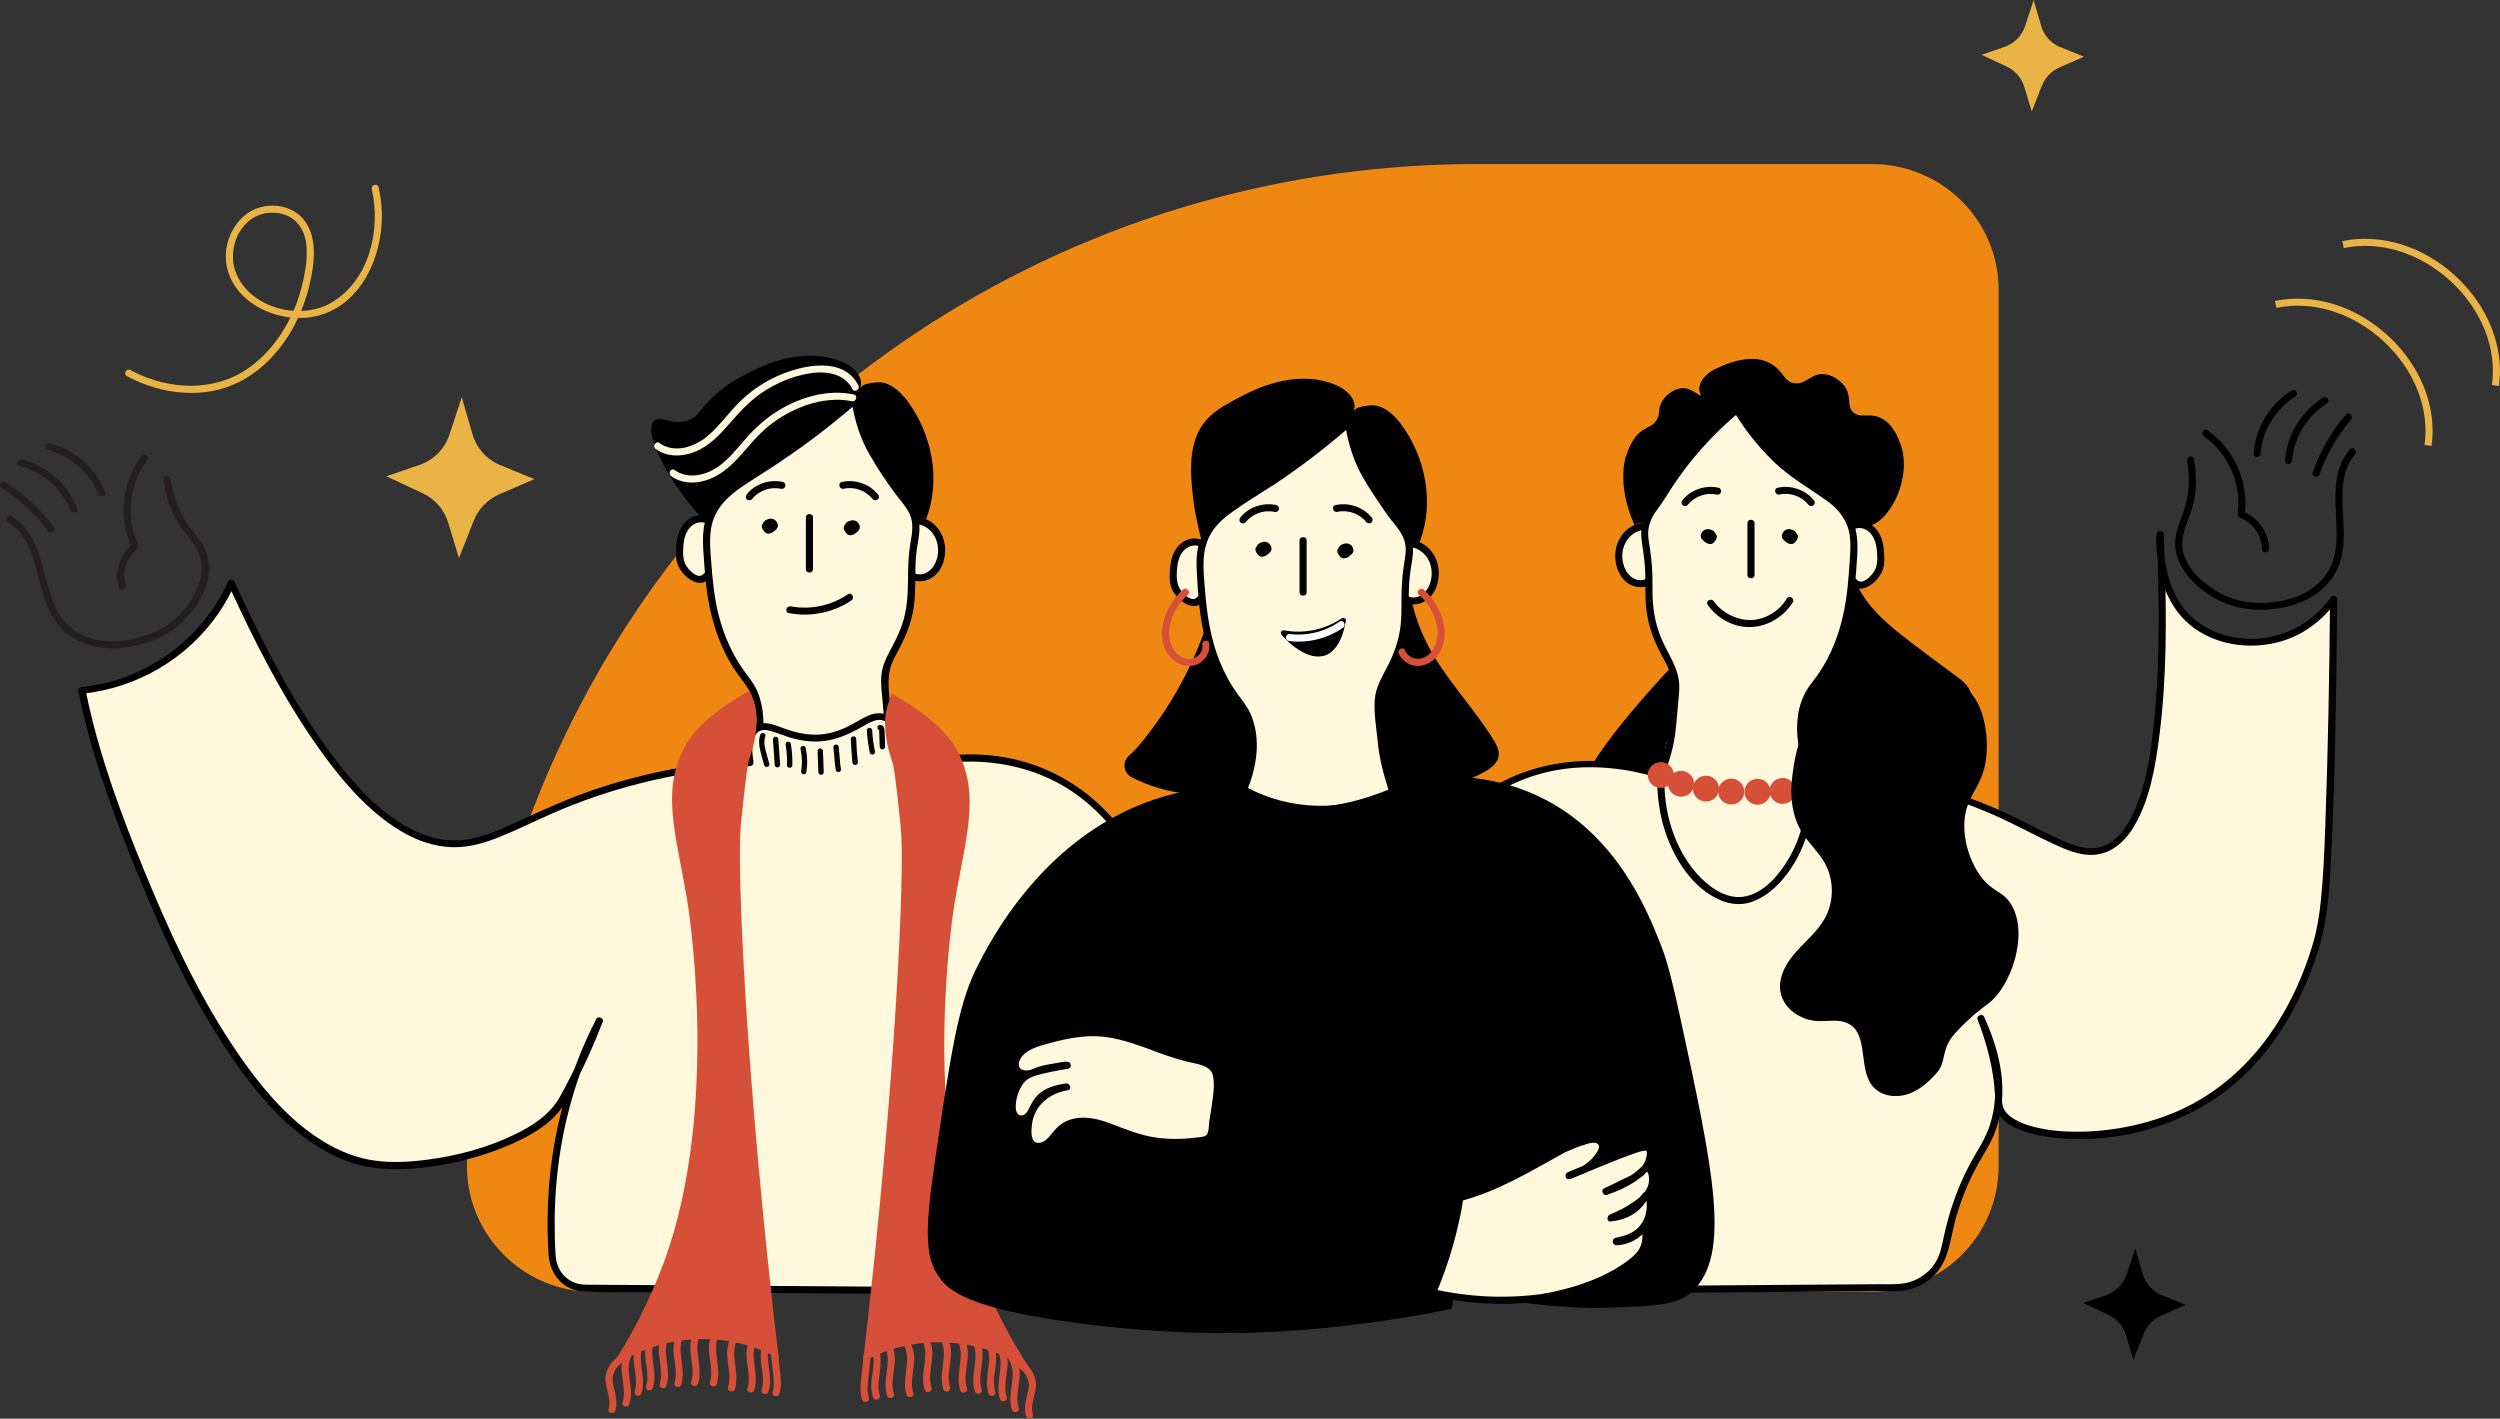 <?xml version="1.0" encoding="UTF-8"?>
<svg xmlns="http://www.w3.org/2000/svg" width="504" height="286" viewBox="0 0 504 286" fill="none">
  <rect x="0" y="0" width="504" height="286" fill="#333333" stroke="none"/>
  <g clip-path="url(#clip0_915_13162)">
    <path d="M297.792 33.074H377.379C391.476 33.074 402.925 44.433 402.925 58.419V235.119C402.925 249.104 391.476 260.463 377.379 260.463H119.683C105.586 260.463 94.137 249.104 94.137 235.119C94.137 123.604 185.388 33.074 297.792 33.074Z" fill="#EF8812"></path>
    <path d="M143.184 105.215C142.254 104.42 140.808 104.391 139.721 104.959C138.633 105.527 137.889 106.62 137.488 107.771C137.087 108.921 137.03 110.17 137.016 111.391C137.016 112.002 137.016 112.612 137.187 113.209C137.445 114.146 138.06 114.955 138.762 115.637C139.263 116.119 139.835 116.559 140.508 116.73C141.18 116.9 141.982 116.73 142.397 116.162" fill="#FFF8DD"></path>
    <path d="M143.689 104.704C142.172 103.512 140.097 103.639 138.623 104.832C137.006 106.138 136.462 108.225 136.333 110.199C136.276 111.25 136.218 112.371 136.49 113.394C136.762 114.416 137.349 115.211 138.036 115.935C139.238 117.185 141.499 118.363 142.888 116.674C143.46 115.978 142.458 114.956 141.872 115.665C140.898 116.844 139.367 115.353 138.709 114.572C137.635 113.294 137.65 111.789 137.75 110.213C137.836 108.808 138.165 107.317 139.167 106.266C140.04 105.357 141.571 104.875 142.659 105.727C143.374 106.294 144.39 105.286 143.675 104.718L143.689 104.704Z" fill="black"></path>
    <path d="M145.347 108.109C143.129 106.376 140.281 103.082 140.08 102.855C134.284 96.097 129.661 86.91 131.837 84.851C133.196 83.574 135.93 86.2 139.293 84.496C140.982 83.645 140.996 82.622 143.572 80.18C145.519 78.334 147.208 77.198 148.61 76.403C151.945 74.515 155.465 72.868 159.229 72.115C162.993 71.363 167.044 71.576 170.478 73.294C172.382 74.245 174.257 76.347 173.355 78.278C173.899 77.355 175.53 77.227 176.589 77.099C179.208 76.787 181.47 78.86 183.03 80.961C187.91 87.62 189.656 96.65 186.808 104.374C186.765 104.474 186.651 104.744 186.522 104.729C186.436 104.729 186.379 104.602 186.336 104.46C169.763 112.453 153.519 114.455 145.361 108.109H145.347Z" fill="black"></path>
    <path d="M185.089 104.957C186.763 105.184 188.266 106.306 189.082 107.797C189.898 109.288 190.027 111.077 189.597 112.695C189.282 113.902 188.624 115.066 187.594 115.79C186.563 116.515 185.132 116.742 184.016 116.174" fill="#FFF8DD"></path>
    <path d="M184.906 105.641C187.639 106.067 189.242 108.581 189.113 111.221C189.056 112.471 188.612 113.82 187.725 114.743C186.838 115.666 185.535 116.12 184.376 115.566C183.546 115.169 182.816 116.404 183.661 116.787C185.249 117.54 187.052 117.199 188.383 116.091C189.714 114.984 190.315 113.38 190.502 111.775C190.917 108.396 188.856 104.818 185.292 104.264C184.39 104.122 184.004 105.499 184.906 105.627V105.641Z" fill="black"></path>
    <path d="M156.78 92.581C149.309 97.536 144.958 99.438 143.069 104.621C142.167 107.091 142.368 109.59 142.769 114.602C143.083 118.649 143.57 124.641 146.761 131.2C149.524 136.851 151.427 137.05 152.586 141.253C153.989 146.308 152.658 151.135 151.227 154.528C150.039 169.536 158.783 180.128 165.481 180.355C172.236 180.583 181.811 170.388 181.353 155.082C180.709 153.08 180.079 151.064 179.592 149.019C179.163 147.216 179.077 145.711 178.805 142.815C178.505 139.663 178.347 138.101 178.362 137.15C178.419 133.075 180.337 131.924 182.197 127.097C184.931 120.026 182.884 117.044 184.458 108.142C184.573 107.489 184.859 105.97 184.358 104.166C183.915 102.605 182.827 101.313 181.811 100.049C181.811 100.049 180.48 98.601 176.358 91.97C174.913 89.656 173.181 86.035 172.394 80.668C166.125 86.134 160.658 90.025 156.794 92.595L156.78 92.581Z" fill="#FFF8DD"></path>
    <path d="M156.424 91.971C153.017 94.228 149.325 96.216 146.248 98.914C143.972 100.916 142.284 103.556 141.869 106.581C141.625 108.299 141.725 110.059 141.84 111.777C141.969 113.737 142.112 115.696 142.327 117.641C142.799 122.014 143.786 126.274 145.561 130.306C146.42 132.252 147.436 134.112 148.681 135.844C149.468 136.937 150.355 137.959 150.999 139.152C153.132 143.085 152.717 148.04 151.371 152.144C151.085 153.024 150.57 153.904 150.498 154.841C150.398 156.02 150.398 157.227 150.427 158.405C150.498 160.492 150.756 162.58 151.228 164.61C152.03 168.131 153.461 171.567 155.579 174.506C158.441 178.482 163.164 182.301 168.374 180.626C174.156 178.766 178.077 172.916 180.095 167.549C181.526 163.73 182.27 159.47 182.084 155.381C182.041 154.273 181.483 153.109 181.154 152.044C180.796 150.852 180.453 149.631 180.195 148.409C179.78 146.464 179.68 144.448 179.494 142.474C179.179 139.166 178.621 135.943 180.181 132.848C181.068 131.102 182.041 129.426 182.771 127.609C183.501 125.791 183.988 124.016 184.245 122.142C184.703 118.72 184.374 115.256 184.689 111.834C184.875 109.832 185.491 107.788 185.347 105.757C185.19 103.471 184.074 101.739 182.685 99.993C181.784 98.857 180.982 97.778 180.109 96.486C178.063 93.447 175.959 90.38 174.685 86.916C173.927 84.829 173.411 82.671 173.082 80.47C172.996 79.902 172.252 79.845 171.88 80.157C166.986 84.417 161.833 88.378 156.424 91.971C155.665 92.482 156.381 93.703 157.139 93.192C162.649 89.528 167.887 85.496 172.882 81.151L171.68 80.839C172.252 84.616 173.383 88.307 175.301 91.63C176.861 94.327 178.592 96.983 180.467 99.496C181.755 101.228 183.415 102.804 183.816 105.005C184.174 106.978 183.544 109.009 183.329 110.968C183.129 112.8 183.058 114.645 183.058 116.491C183.043 119.8 182.914 122.952 181.798 126.118C181.111 128.063 180.152 129.838 179.179 131.655C178.435 133.061 177.862 134.495 177.691 136.099C177.548 137.448 177.691 138.811 177.819 140.16C178.006 142.262 178.177 144.363 178.421 146.45C178.664 148.537 179.136 150.355 179.709 152.257C180.038 153.365 180.567 154.529 180.639 155.679C180.71 156.829 180.61 157.908 180.524 159.016C179.952 165.732 177.175 172.845 171.751 177.161C170.034 178.524 167.859 179.689 165.597 179.66C163.336 179.632 161.118 178.297 159.458 176.792C154.148 172.007 151.872 164.468 151.829 157.539C151.829 156.474 151.729 155.282 152.101 154.273C152.473 153.265 152.831 152.328 153.103 151.32C153.704 149.134 154.005 146.848 153.862 144.59C153.733 142.645 153.318 140.7 152.473 138.925C151.915 137.746 151.1 136.738 150.327 135.688C147.722 132.223 145.962 128.205 144.888 124.031C143.929 120.296 143.615 116.491 143.328 112.658C143.085 109.449 142.842 106.226 144.459 103.301C146.076 100.376 148.824 98.587 151.5 96.855C153.375 95.634 155.279 94.441 157.153 93.206C157.912 92.695 157.196 91.474 156.438 91.985L156.424 91.971Z" fill="black"></path>
    <path d="M151.558 100.657C152.932 98.939 155.25 98.059 157.426 98.542C157.798 98.627 158.199 98.428 158.313 98.045C158.413 97.69 158.199 97.25 157.812 97.165C155.164 96.582 152.245 97.534 150.556 99.649C150.313 99.947 150.256 100.359 150.556 100.657C150.799 100.899 151.329 100.955 151.572 100.657H151.558Z" fill="black"></path>
    <path d="M176.976 99.649C175.273 97.534 172.354 96.582 169.72 97.165C168.819 97.363 169.205 98.726 170.107 98.528C172.282 98.045 174.6 98.925 175.974 100.643C176.218 100.941 176.733 100.899 176.991 100.643C177.291 100.345 177.234 99.933 176.991 99.635L176.976 99.649Z" fill="black"></path>
    <path d="M162.465 104.307V114.742C162.465 115.651 163.897 115.651 163.897 114.742V104.307C163.897 103.398 162.465 103.398 162.465 104.307Z" fill="black"></path>
    <path d="M154.95 107.587C154.564 107.587 154.263 107.388 154.077 107.147C153.763 106.749 153.247 106.082 153.834 105.5C154.063 104.889 154.607 104.733 154.965 104.633C155.065 104.591 155.179 104.577 155.294 104.562C156.081 104.562 156.582 104.96 156.797 105.741C156.911 106.181 156.654 106.593 156.353 106.834C156.196 107.005 155.981 107.161 155.78 107.289C155.48 107.487 155.208 107.573 154.95 107.573V107.587Z" fill="black"></path>
    <path d="M171.462 107.911C171.076 107.911 170.775 107.712 170.589 107.471C170.274 107.073 169.759 106.406 170.346 105.824C170.575 105.213 171.119 105.057 171.476 104.958C171.562 104.915 171.662 104.901 171.777 104.887C172.636 104.887 173.108 105.27 173.323 106.065C173.437 106.505 173.18 106.917 172.879 107.158C172.722 107.329 172.507 107.485 172.307 107.613C172.006 107.812 171.734 107.897 171.476 107.897L171.462 107.911Z" fill="black"></path>
    <path d="M159.033 123.606C163.398 124.43 167.978 123.521 171.641 121.036C172.4 120.525 171.684 119.29 170.926 119.815C167.577 122.087 163.412 122.995 159.419 122.243C158.517 122.073 158.131 123.436 159.033 123.606Z" fill="black"></path>
    <path d="M143.422 230.039C145.926 223.735 145.812 216.749 145.654 209.977C168.138 218.652 194.185 211.879 217.07 219.475L214.909 219.504" fill="#FFF8DD"></path>
    <path d="M144.093 230.293L142.762 229.768C145.252 223.506 145.095 216.322 144.951 209.975L144.923 208.91L145.925 209.293C157.46 213.738 170.226 214.093 182.577 214.433C194.184 214.746 206.177 215.086 217.311 218.778L221.304 220.099L214.935 220.184V219.516C204.545 216.464 193.368 216.151 182.548 215.853C170.426 215.527 157.918 215.172 146.411 210.997C146.54 217.202 146.569 224.103 144.107 230.279L144.093 230.293Z" fill="black"></path>
    <path d="M222.389 260.434C234.082 262.38 239.22 257.95 241.595 255.763C250.325 247.713 245.603 229.879 239.191 200.233C237.059 190.393 235.971 187.397 235.227 185.537C232.221 178.012 226.01 162.394 210.496 155.777C198.317 150.581 186.424 153.491 181.372 155.082C181.629 147.869 180.069 145.498 178.495 144.731C175.189 143.127 171.983 148.692 164.584 148.834C158.359 148.962 154.881 145.143 152.405 147.003C150.659 148.309 150.788 151.418 151.146 153.79C147.439 154.031 141.929 154.556 135.374 155.82C110.715 160.548 102.271 169.72 92.325 170.146C81.534 170.615 66.363 160.903 46.627 117.598C45.282 120.608 41.833 127.196 34.419 132.506C27.106 137.731 19.807 138.91 16.516 139.236C18.791 151.049 24.516 167.704 33.26 187.142C44.037 211.095 59.608 235.047 78.829 235.047C93.126 235.047 109.112 229.042 113.005 222.382C113.234 221.985 114.651 219.486 116.311 216.121C118.429 211.819 119.903 208.198 120.805 205.827C118.472 210.328 116.139 215.809 114.35 222.184C111.101 233.741 110.758 245.086 111.33 253.52C111.559 256.998 114.45 259.696 117.957 259.724L222.432 260.42L222.389 260.434Z" fill="#FFF8DD"></path>
    <path d="M222.206 261.114C227.773 262.008 233.741 261.866 238.693 258.885C241.455 257.223 243.874 254.866 245.234 251.927C246.922 248.264 247.194 244.104 247.065 240.128C246.879 234.463 245.892 228.841 244.833 223.289C243.387 215.792 241.699 208.352 240.081 200.884C239.022 195.985 238.035 190.973 236.289 186.259C233.054 177.57 228.718 168.966 221.906 162.477C216.939 157.749 210.757 154.398 204.002 152.964C197.247 151.53 190.735 151.928 184.309 153.504C183.264 153.759 182.234 154.057 181.203 154.384L182.105 155.065C182.205 151.984 182.319 147.952 180.316 145.339C178.971 143.593 176.938 143.437 175.006 144.289C173.647 144.899 172.401 145.723 171.07 146.39C169.267 147.299 167.321 147.938 165.289 148.08C163.113 148.222 160.995 147.838 158.934 147.157C157.517 146.688 156.115 146.007 154.612 145.822C150.032 145.24 149.989 150.891 150.447 153.972L151.134 153.078C138.855 153.901 126.633 156.372 115.183 160.887C111.205 162.463 107.341 164.294 103.448 166.055C100.5 167.39 97.451 168.71 94.231 169.235C89.895 169.945 85.601 168.753 81.837 166.595C75.955 163.215 71.246 157.948 67.211 152.595C60.169 143.266 54.631 132.845 49.622 122.338C48.806 120.634 48.019 118.93 47.246 117.226C47.031 116.758 46.215 116.758 46.015 117.226C40.748 128.926 29.385 137.189 16.519 138.51C16.032 138.567 15.732 138.922 15.832 139.404C18.007 150.607 21.9 161.483 26.108 172.075C31.188 184.854 36.77 197.59 44.154 209.261C50.051 218.589 57.536 228.372 67.84 233.185C72.621 235.415 77.529 235.983 82.753 235.613C89.079 235.159 95.419 233.768 101.301 231.396C105.566 229.678 110.26 227.378 113.065 223.587C114.253 221.983 115.112 220.08 116.013 218.305C117.516 215.381 118.89 212.385 120.164 209.346C120.622 208.239 121.065 207.117 121.509 205.995C121.795 205.243 120.565 204.732 120.207 205.442C115.04 215.494 111.877 226.37 110.818 237.615C110.346 242.684 110.274 247.796 110.589 252.879C110.847 256.982 113.638 260.305 117.974 260.418C123.112 260.56 128.279 260.489 133.416 260.517L167.85 260.745L203.386 260.986C209.64 261.029 215.923 261.256 222.163 261.114C222.249 261.114 222.349 261.114 222.435 261.114C223.351 261.114 223.351 259.694 222.435 259.694L207.479 259.595L173.904 259.367L138.64 259.126L118.632 258.998C117.53 258.998 116.457 258.913 115.427 258.416C113.337 257.422 112.178 255.42 112.02 253.177C111.849 250.806 111.806 248.406 111.82 246.021C111.906 234.619 113.995 223.317 118.361 212.74C119.291 210.496 120.321 208.295 121.423 206.137L120.121 205.584C118.089 210.894 115.684 216.062 112.922 221.046C110.876 224.723 107.355 226.995 103.62 228.784C98.195 231.396 92.199 233.001 86.231 233.782C80.907 234.492 75.583 234.619 70.488 232.703C60.169 228.841 52.57 219.37 46.702 210.496C39.389 199.421 33.879 187.253 28.87 175.028C24.49 164.365 20.454 153.433 17.907 142.173C17.664 141.108 17.435 140.043 17.234 138.964L16.547 139.859C27.668 138.723 37.857 132.717 44.126 123.516C45.342 121.727 46.401 119.839 47.289 117.88H46.058C51.253 129.267 56.978 140.569 64.248 150.82C68.456 156.741 73.279 162.562 79.39 166.651C83.068 169.122 87.362 170.854 91.87 170.797C94.875 170.755 97.78 169.903 100.557 168.795C104.221 167.333 107.756 165.544 111.376 163.968C122.854 158.942 135.077 155.917 147.556 154.739C148.773 154.625 149.989 154.526 151.206 154.441C151.707 154.412 151.964 154.015 151.893 153.546C151.65 151.857 151.363 149.613 152.351 148.094C153.081 146.972 154.24 147.043 155.385 147.37C156.816 147.767 158.176 148.378 159.607 148.79C161.353 149.287 163.185 149.556 165.002 149.485C168.237 149.343 171.042 148.08 173.804 146.518C175.307 145.666 177.325 144.317 178.885 145.765C179.686 146.504 180.044 147.64 180.287 148.676C180.774 150.749 180.774 152.921 180.717 155.023C180.717 155.477 181.189 155.846 181.618 155.704C193.941 151.828 207.751 152.879 218.142 161.015C226.013 167.177 230.75 176.037 234.371 185.124C235.645 188.318 236.532 191.612 237.334 194.949C239.094 202.29 240.625 209.687 242.185 217.07C243.43 222.991 244.647 228.94 245.319 234.96C245.792 239.248 246.078 243.735 245.105 247.98C244.375 251.189 242.815 253.83 240.296 255.974C236.89 258.885 232.568 260.12 228.117 260.148C226.285 260.148 224.453 259.978 222.65 259.694C221.748 259.552 221.362 260.915 222.263 261.057L222.206 261.114Z" fill="black"></path>
    <path d="M132.227 90.52C134.503 92.195 137.537 92.11 140.07 91.102C142.918 89.966 145.022 87.751 146.982 85.493C149.086 83.066 151.19 80.737 153.909 78.962C156.628 77.187 159.62 75.924 162.782 75.342C166.103 74.717 170.167 75.086 171.827 78.423C172.242 79.246 173.473 78.522 173.058 77.713C170.096 71.764 161.781 73.581 156.915 75.725C154.038 76.989 151.39 78.792 149.143 80.978C146.897 83.165 144.979 86.005 142.431 88.078C139.884 90.151 135.862 91.457 132.928 89.299C132.184 88.759 131.469 89.98 132.213 90.52H132.227Z" fill="#FFF8DD"></path>
    <path d="M135.288 95.977C137.335 97.482 139.997 97.567 142.358 96.829C145.02 95.991 147.11 94.188 148.956 92.172C150.802 90.155 152.634 87.798 154.867 85.967C157.099 84.135 159.79 82.63 162.595 81.665C165.4 80.699 168.706 80.259 171.726 80.884C172.627 81.068 173.014 79.705 172.112 79.521C166.874 78.413 161.336 80.06 156.87 82.801C154.452 84.277 152.362 86.151 150.502 88.253C148.641 90.354 146.895 92.697 144.519 94.259C142.015 95.892 138.58 96.63 136.018 94.756C135.274 94.216 134.558 95.437 135.303 95.977H135.288Z" fill="#FFF8DD"></path>
    <path d="M204.953 196.66L203.578 197.055L221.713 259.191L223.087 258.796L204.953 196.66Z" fill="black"></path>
    <path d="M32.959 96.586C33.331 99.454 34.147 102.28 35.578 104.821C36.666 106.752 38.197 108.357 39.399 110.217C42.276 114.704 39.814 119.829 36.651 123.436C33.689 126.829 29.61 128.405 25.245 129.087C22.383 129.527 19.377 129.285 16.715 128.064C13.824 126.716 11.878 124.33 10.719 121.42C8.371 115.541 8.4 107.832 2.389 104.112C1.602 103.629 0.886 104.85 1.674 105.333C7.312 108.825 7.198 116.549 9.459 122.044C10.647 124.927 12.522 127.397 15.298 128.916C17.917 130.35 21.009 130.904 23.985 130.663C28.322 130.308 32.63 128.945 35.979 126.105C39.828 122.839 43.292 117.203 41.832 112.034C41.159 109.692 39.456 107.945 38.068 106.014C36.065 103.217 34.848 99.98 34.419 96.586C34.304 95.692 32.873 95.678 32.987 96.586H32.959Z" fill="#231F20"></path>
    <path d="M28.506 92.028C24.498 97.281 23.811 104.565 26.616 110.514L26.731 109.648C24.126 111.693 23.038 115.228 23.969 118.38C24.226 119.261 25.614 118.877 25.343 117.997C24.541 115.285 25.514 112.389 27.733 110.642C27.99 110.443 27.976 110.046 27.847 109.776C25.242 104.267 26.044 97.551 29.736 92.724C30.294 92 29.049 91.29 28.506 92.014V92.028Z" fill="#231F20"></path>
    <path d="M21.196 99.212C19.278 94.385 15.085 90.636 10.018 89.33C9.131 89.103 8.744 90.466 9.632 90.693C14.183 91.872 18.076 95.237 19.807 99.581C20.137 100.419 21.525 100.05 21.181 99.198L21.196 99.212Z" fill="#231F20"></path>
    <path d="M15.567 102.462C13.649 97.635 9.456 93.886 4.389 92.58C3.502 92.353 3.116 93.716 4.003 93.943C8.554 95.122 12.447 98.487 14.178 102.831C14.508 103.669 15.896 103.3 15.552 102.448L15.567 102.462Z" fill="#231F20"></path>
    <path d="M10.946 106.368C8.256 102.733 4.907 99.638 1.057 97.224C0.27 96.741 -0.446 97.963 0.341 98.445C3.977 100.717 7.168 103.656 9.716 107.078C9.945 107.39 10.331 107.532 10.689 107.333C11.004 107.163 11.175 106.666 10.946 106.368Z" fill="#231F20"></path>
    <path d="M216.292 206.347C215.763 205.566 215.276 204.714 215.161 203.791C215.047 202.868 215.405 201.803 216.249 201.363C220.743 204.686 224.893 208.477 228.6 212.651C225.852 213.759 224.407 214.795 221.974 212.736C219.784 210.905 217.881 208.704 216.292 206.347Z" fill="#FFF8DD"></path>
    <path d="M224.662 214.626C223.688 214.626 222.687 214.271 221.513 213.292C219.323 211.446 217.363 209.245 215.702 206.746C215.173 205.951 214.586 205 214.457 203.878C214.314 202.771 214.715 201.365 215.917 200.74L216.318 200.527L216.676 200.797C221.212 204.148 225.391 207.982 229.127 212.184L229.799 212.937L228.869 213.32C228.54 213.448 228.24 213.576 227.939 213.704C226.78 214.2 225.735 214.641 224.662 214.641V214.626ZM216.89 205.965C218.479 208.351 220.339 210.452 222.429 212.213C224.232 213.732 225.22 213.306 227.366 212.397C223.989 208.677 220.239 205.284 216.232 202.26C215.903 202.643 215.788 203.225 215.846 203.708C215.946 204.517 216.432 205.298 216.862 205.965H216.89Z" fill="black"></path>
    <path d="M133.823 254.502C130.99 262.183 127.24 269.524 122.66 276.325C132.22 268.828 146.475 267.834 156.994 273.939C150.253 216.592 148.55 174.493 149.351 166.386C150.468 154.999 150.926 153.479 150.926 153.479C151.555 151.421 152.729 148.325 152.5 144.08C152.386 141.865 151.14 139.238 151.14 139.238C151.14 139.238 141.58 144.179 138.217 150.228C133.151 159.315 136.271 168.033 138.532 181.479C138.532 181.479 145.502 222.853 133.838 254.502H133.823Z" fill="#D65039"></path>
    <path d="M197.143 255.154C199.977 262.835 203.727 270.176 208.306 276.977C198.746 269.48 184.492 268.486 173.973 274.592C180.713 217.244 182.417 175.145 181.615 167.038C180.499 155.651 180.041 154.132 180.041 154.132C179.411 152.073 178.238 148.978 178.467 144.732C178.581 142.517 179.826 139.891 179.826 139.891C179.826 139.891 189.386 144.832 192.75 150.88C197.816 159.967 194.696 168.685 192.435 182.131C192.435 182.131 185.465 223.505 197.129 255.154H197.143Z" fill="#D65039"></path>
    <path d="M153.279 148.126C152.921 149.091 153.007 150.142 153.221 151.136C153.45 152.173 153.765 153.195 154.051 154.231C154.237 154.899 155.268 154.615 155.082 153.947C154.824 152.982 154.524 152.031 154.295 151.065C154.094 150.185 153.98 149.29 154.295 148.424C154.395 148.154 154.18 147.842 153.923 147.771C153.622 147.686 153.364 147.87 153.264 148.14L153.279 148.126Z" fill="black"></path>
    <path d="M155.825 149.059L156.183 154.171C156.197 154.44 156.369 154.667 156.655 154.696C156.899 154.724 157.199 154.582 157.242 154.313L157.285 154.043C157.328 153.759 157.214 153.475 156.913 153.39C156.655 153.319 156.297 153.475 156.254 153.759L156.211 154.029L157.271 154.171L156.913 149.059C156.899 148.775 156.684 148.52 156.369 148.52C156.097 148.52 155.81 148.761 155.825 149.059Z" fill="black"></path>
    <path d="M158.388 150.194C158.617 151.542 158.703 152.906 158.66 154.269C158.646 154.95 159.72 154.95 159.734 154.269C159.777 152.806 159.663 151.344 159.419 149.91C159.376 149.626 159.018 149.469 158.761 149.54C158.46 149.626 158.331 149.91 158.388 150.194Z" fill="black"></path>
    <path d="M161.392 151.049C161.707 152.483 161.764 153.974 161.521 155.422C161.478 155.706 161.593 155.99 161.893 156.075C162.151 156.146 162.509 155.99 162.552 155.706C162.824 154.059 162.781 152.398 162.423 150.765C162.366 150.481 162.037 150.325 161.764 150.396C161.478 150.481 161.321 150.765 161.392 151.049Z" fill="black"></path>
    <path d="M164.824 151.418L164.982 155.664C164.982 155.948 165.225 156.203 165.526 156.203C165.827 156.203 166.07 155.962 166.07 155.664L165.912 151.418C165.912 151.134 165.669 150.879 165.368 150.879C165.068 150.879 164.824 151.12 164.824 151.418Z" fill="black"></path>
    <path d="M168.015 150.623L168.23 152.937C168.301 153.718 168.344 154.499 168.502 155.266C168.559 155.55 168.903 155.706 169.16 155.635C169.461 155.55 169.59 155.266 169.533 154.982C169.389 154.286 169.361 153.562 169.289 152.852L169.089 150.637C169.06 150.353 168.86 150.098 168.545 150.098C168.273 150.098 167.986 150.339 168.001 150.637L168.015 150.623Z" fill="black"></path>
    <path d="M171.523 148.96C171.566 150.536 171.681 152.127 171.853 153.688C171.881 153.972 172.082 154.228 172.397 154.228C172.669 154.228 172.97 153.987 172.941 153.688C172.769 152.112 172.655 150.536 172.612 148.96C172.597 148.279 171.523 148.279 171.538 148.96H171.523Z" fill="black"></path>
    <path d="M174.757 147.27C174.843 148.775 175.043 150.28 175.358 151.743C175.416 152.027 175.745 152.183 176.017 152.112C176.303 152.027 176.447 151.743 176.389 151.459C176.089 150.081 175.903 148.676 175.831 147.27C175.817 146.986 175.602 146.73 175.287 146.73C175.015 146.73 174.728 146.972 174.743 147.27H174.757Z" fill="black"></path>
    <path d="M177.437 147.217C177.366 147.217 177.308 147.189 177.251 147.132C177.208 147.075 177.208 147.075 177.251 147.132V147.089C177.251 147.089 177.251 147.146 177.251 147.189C177.294 147.302 177.251 147.132 177.251 147.246C177.251 147.331 177.251 147.43 177.251 147.515L177.28 148.495L177.351 150.54C177.351 150.824 177.595 151.079 177.896 151.079C178.196 151.079 178.44 150.838 178.44 150.54L178.354 148.041C178.325 147.345 178.411 146.195 177.423 146.152C177.137 146.152 176.879 146.408 176.879 146.692C176.879 146.99 177.122 147.217 177.423 147.231L177.437 147.217Z" fill="black"></path>
    <path d="M370.829 109.276C373.219 112.84 372.603 117 377.627 122.765C380.146 125.675 383.266 128.018 389.491 132.703C395.144 136.963 396.261 137.361 397.134 139.235C399.681 144.772 394.858 151.857 393.184 154.654C380.847 175.327 394.243 206.905 390.278 207.998C385.57 209.29 377.985 161.555 352.853 155.449C336.066 151.36 322.928 168.64 318.591 164.338C310.906 156.699 360.295 110.17 366.549 107.345C370.042 105.769 373.09 105.797 373.09 105.797C375.094 105.826 375.408 106.28 376.439 106.124C380.861 105.471 385.598 96.455 383.151 89.569C382.736 88.418 381.605 85.21 378.829 84.116C376.611 83.236 375.008 84.372 373.648 83.151C372.188 81.83 373.433 79.984 371.816 77.798C371.73 77.684 370.213 75.697 367.866 75.441C365.104 75.143 364.174 77.557 361.798 77.273C359.58 77.017 359.637 74.816 356.932 73.269C353.526 71.338 348.903 72.843 345.683 74.447C343.78 75.398 341.905 77.5 342.806 79.431C343.279 80.453 341.261 78.352 339.572 78.252C337.74 78.153 335.765 79.544 334.921 81.191C334.148 82.711 334.821 83.52 333.862 84.855C333.117 85.891 332.259 86.019 331.228 86.686C329.296 87.936 328.552 89.938 327.808 91.911C327.808 91.911 325.804 97.264 329.368 105.528C329.411 105.627 329.525 105.897 329.654 105.883C329.74 105.883 329.797 105.755 329.84 105.613C357.619 100.132 367.365 104.108 370.814 109.262L370.829 109.276Z" fill="black"></path>
    <path d="M293.788 260.178C282.096 262.124 276.958 259.113 274.582 256.927C265.852 248.876 270.575 231.043 276.986 201.397C279.119 191.557 280.207 188.561 280.951 186.701C283.956 179.176 290.168 163.558 305.681 156.941C317.861 151.745 329.754 154.655 334.806 156.245C334.548 149.033 336.108 146.661 337.682 145.895C340.988 144.29 344.194 149.856 351.593 149.998C357.819 150.126 361.297 146.306 363.772 148.167C365.519 149.473 365.39 152.582 365.032 154.953C368.739 155.195 374.249 155.72 380.803 156.984C406.994 162.01 415.838 173.766 423.853 171.31C430.923 169.138 437.564 156.018 435.474 107.743C435.445 107.246 434.558 117.853 440.626 124.199C444.748 128.516 451.618 130.305 457.815 129.098C465.5 127.593 469.579 121.985 470.423 120.763C470.352 129.907 470.18 142.118 469.779 156.529C469.092 181.334 468.419 186.176 466.344 192.267C464.57 197.464 458.688 214.715 441.757 223.461C426.529 231.327 405.734 229.907 403.173 223.546C402.915 222.907 402.944 222.467 402.901 221.345C402.758 217.625 402.042 212.23 399.337 205.287C401.956 210.938 404.461 218.989 401.813 227.067C400.897 229.865 399.738 231.497 398.521 233.599C396.188 237.631 393.655 243.353 392.167 251.375C391.294 256.089 387.129 259.497 382.306 259.525C352.795 259.738 323.27 259.951 293.76 260.164L293.788 260.178Z" fill="#FFF8DD"></path>
    <path d="M293.588 259.493C288.379 260.345 282.34 260.728 277.531 258.144C274.797 256.682 272.822 254.24 271.777 251.357C270.418 247.595 270.389 243.449 270.647 239.502C271.019 233.822 272.064 228.185 273.18 222.605C274.64 215.336 276.257 208.095 277.846 200.839C278.805 196.452 279.735 191.979 281.309 187.762C284.415 179.428 288.565 171.178 295.048 164.903C299.914 160.203 305.968 156.909 312.609 155.489C318.92 154.154 325.532 154.538 331.758 156.1C332.717 156.341 333.676 156.611 334.62 156.909C335.049 157.051 335.536 156.668 335.522 156.227C335.464 154.24 335.464 152.209 335.865 150.25C336.08 149.242 336.38 148.163 337.024 147.325C338.298 145.692 340.101 146.431 341.633 147.268C344.309 148.731 346.885 150.179 349.976 150.576C353.626 151.045 356.803 149.923 360.181 148.787C361.268 148.418 362.599 147.992 363.544 148.887C364.989 150.25 364.617 153.004 364.36 154.765C364.288 155.234 364.546 155.631 365.047 155.66C377.999 156.526 390.793 159.266 402.643 164.605C406.479 166.337 410.171 168.353 413.978 170.128C416.483 171.292 419.274 172.513 422.107 172.329C425.814 172.101 428.533 169.489 430.308 166.45C433.428 161.083 434.516 154.58 435.303 148.518C436.848 136.648 436.777 124.551 436.39 112.61C436.362 111.616 436.319 110.636 436.29 109.642C436.262 109.003 436.376 108.151 436.19 107.541C436.047 107.072 435.36 106.803 434.988 107.229C434.601 107.683 434.716 108.577 434.716 109.117C434.716 110.508 434.845 111.9 435.045 113.277C435.603 117.082 436.92 120.873 439.41 123.869C445.278 130.997 456.641 131.92 464.327 127.376C466.989 125.8 469.307 123.642 471.068 121.115L469.737 120.76C469.608 135.881 469.336 151.017 468.792 166.138C468.606 171.32 468.406 176.503 467.876 181.657C467.59 184.426 467.161 187.194 466.388 189.878C464.198 197.474 460.663 204.886 455.683 211.062C451.561 216.173 446.423 220.447 440.484 223.329C434.544 226.212 427.302 227.901 420.404 228.129C417.485 228.228 414.551 228.1 411.674 227.546C409.556 227.135 407.352 226.524 405.577 225.289C404.962 224.863 404.375 224.323 404.017 223.656C403.431 222.577 403.645 221.157 403.559 219.964C403.33 216.883 402.772 213.817 401.942 210.835C401.413 208.904 400.769 207.001 400.039 205.127L398.736 205.681C400.683 209.898 402.1 214.455 402.228 219.127C402.3 221.768 401.957 224.409 401.126 226.922C400.468 228.924 399.438 230.713 398.364 232.516C396.504 235.64 394.972 238.948 393.799 242.384C393.04 244.57 392.425 246.814 391.924 249.071C391.48 251.073 391.223 253.019 390.035 254.765C388.962 256.355 387.373 257.59 385.57 258.272C383.409 259.081 381.061 258.882 378.8 258.897L362.614 259.01C351.823 259.095 341.032 259.166 330.241 259.252C318.09 259.337 305.925 259.422 293.775 259.521C292.859 259.521 292.859 260.941 293.775 260.941C316.273 260.771 338.756 260.615 361.254 260.444L378.027 260.317C380.303 260.302 382.707 260.515 384.94 259.947C386.772 259.479 388.475 258.528 389.82 257.221C393.055 254.098 393.141 249.526 394.328 245.451C395.43 241.674 396.904 238.011 398.837 234.56C399.939 232.587 401.198 230.713 402.042 228.597C403.116 225.928 403.631 223.046 403.674 220.192C403.745 214.896 402.171 209.742 399.982 204.971C399.652 204.247 398.379 204.758 398.679 205.525C400.067 209.117 401.155 212.837 401.756 216.642C401.985 218.062 402.128 219.482 402.2 220.916C402.257 222.151 402.2 223.344 402.83 224.451C403.731 226.027 405.434 227.021 407.08 227.703C409.427 228.682 411.96 229.137 414.494 229.392C428.075 230.77 442.487 226.212 452.362 216.827C459.375 210.168 463.983 201.577 467.06 192.533C469.279 185.987 469.636 179.044 469.98 172.201C470.738 156.639 470.967 141.021 471.139 125.445C471.153 123.898 471.168 122.35 471.182 120.802C471.182 120.064 470.238 119.894 469.851 120.447C466.144 125.772 459.89 128.995 453.364 128.796C449.085 128.668 444.677 127.149 441.571 124.139C438.909 121.555 437.435 118.034 436.72 114.47C436.405 112.951 436.233 111.403 436.19 109.855C436.176 109.372 436.176 108.89 436.19 108.421C436.19 108.293 436.219 108.151 436.204 108.024C436.176 107.697 436.247 108.024 436.018 108.293L434.816 107.981C434.687 107.569 434.816 108.095 434.816 108.194C434.816 108.45 434.83 108.705 434.845 108.961C434.859 109.401 434.873 109.841 434.902 110.281C434.945 111.318 434.974 112.368 435.016 113.419C435.074 115.236 435.117 117.04 435.145 118.857C435.203 122.208 435.217 125.545 435.16 128.895C435.074 134.319 434.845 139.729 434.301 145.124C433.643 151.599 432.727 158.542 429.821 164.463C429.006 166.11 428.047 167.657 426.701 168.907C425.685 169.858 424.526 170.525 423.166 170.838C420.662 171.406 418.057 170.454 415.796 169.46C412.189 167.884 408.74 165.953 405.177 164.278C393.713 158.883 381.462 155.83 368.854 154.623C367.594 154.509 366.335 154.396 365.075 154.325L365.762 155.219C366.163 152.465 366.421 147.311 362.485 147.027C361.082 146.927 359.694 147.552 358.406 148.007C356.517 148.688 354.599 149.256 352.581 149.341C350.563 149.426 348.445 149.057 346.527 148.276C345.053 147.68 343.694 146.828 342.305 146.076C340.388 145.039 338.184 144.343 336.395 146.019C335.464 146.885 334.964 148.134 334.649 149.327C334.062 151.585 334.048 153.984 334.119 156.298L335.021 155.617C322.484 151.684 308.43 152.72 297.753 160.799C289.424 167.089 284.415 176.276 280.622 185.746C279.277 189.083 278.347 192.533 277.516 196.026C275.713 203.579 274.125 211.204 272.536 218.8C271.277 224.849 270.06 230.926 269.445 237.088C269.015 241.447 268.829 246.004 269.946 250.278C270.79 253.487 272.507 256.398 275.212 258.4C278.919 261.154 283.842 261.736 288.336 261.538C290.24 261.452 292.129 261.225 294.004 260.913C294.905 260.771 294.519 259.394 293.617 259.55L293.588 259.493Z" fill="black"></path>
    <path d="M125.396 273.212C123.478 273.893 122.061 275.995 122.047 277.997C122.033 279.999 123.321 282.015 122.677 284.003C122.39 284.869 123.779 285.252 124.051 284.386C124.623 282.611 123.965 280.779 123.593 279.033C123.392 278.096 123.478 277.201 123.936 276.364C124.337 275.625 124.952 274.887 125.782 274.589C126.641 274.277 126.269 272.914 125.396 273.226V273.212Z" fill="#D65039"></path>
    <path d="M128.374 270.714C126.37 271.438 125.425 273.44 125.325 275.442C125.211 277.87 126.256 280.312 125.511 282.698C125.239 283.578 126.613 283.947 126.885 283.081C127.544 280.98 126.971 278.892 126.785 276.763C126.642 275.087 126.871 272.745 128.746 272.077C129.604 271.765 129.232 270.402 128.359 270.714H128.374Z" fill="#D65039"></path>
    <path d="M130.807 268.527C128.804 269.251 127.859 271.253 127.759 273.255C127.644 275.683 128.689 278.125 127.945 280.51C127.673 281.39 129.047 281.76 129.319 280.894C129.977 278.792 129.405 276.705 129.219 274.575C129.076 272.9 129.305 270.557 131.179 269.89C132.038 269.577 131.666 268.214 130.793 268.527H130.807Z" fill="#D65039"></path>
    <path d="M133.108 267.437C131.104 268.161 130.16 270.163 130.06 272.165C129.945 274.593 130.99 277.035 130.246 279.42C129.974 280.301 131.348 280.67 131.62 279.804C132.278 277.702 131.706 275.615 131.519 273.485C131.376 271.81 131.605 269.467 133.48 268.8C134.339 268.487 133.967 267.124 133.094 267.437H133.108Z" fill="#D65039"></path>
    <path d="M135.858 266.991C133.854 267.716 132.91 269.718 132.81 271.72C132.695 274.148 133.74 276.59 132.996 278.975C132.724 279.855 134.098 280.224 134.37 279.358C135.028 277.257 134.455 275.17 134.269 273.04C134.126 271.365 134.355 269.022 136.23 268.355C137.089 268.042 136.717 266.679 135.844 266.991H135.858Z" fill="#D65039"></path>
    <path d="M138.823 266.781C136.819 267.505 135.875 269.507 135.774 271.509C135.66 273.937 136.705 276.379 135.961 278.764C135.689 279.644 137.063 280.014 137.334 279.147C137.993 277.046 137.42 274.959 137.234 272.829C137.091 271.154 137.32 268.811 139.195 268.144C140.054 267.831 139.682 266.468 138.809 266.781H138.823Z" fill="#D65039"></path>
    <path d="M142.225 266.554C140.222 267.278 139.277 269.28 139.177 271.282C139.062 273.71 140.107 276.152 139.363 278.538C139.091 279.418 140.465 279.787 140.737 278.921C141.395 276.82 140.823 274.732 140.637 272.603C140.494 270.927 140.723 268.584 142.597 267.917C143.456 267.605 143.084 266.242 142.211 266.554H142.225Z" fill="#D65039"></path>
    <path d="M145.979 266.663C143.975 267.387 143.031 269.389 142.931 271.391C142.816 273.819 143.861 276.262 143.117 278.647C142.845 279.527 144.219 279.896 144.491 279.03C145.149 276.929 144.577 274.842 144.391 272.712C144.247 271.037 144.476 268.694 146.351 268.026C147.21 267.714 146.838 266.351 145.965 266.663H145.979Z" fill="#D65039"></path>
    <path d="M149.639 267.675C147.636 268.399 146.691 270.401 146.591 272.403C146.476 274.831 147.521 277.273 146.777 279.659C146.505 280.539 147.879 280.908 148.151 280.042C148.809 277.941 148.237 275.853 148.051 273.724C147.908 272.048 148.137 269.705 150.011 269.038C150.87 268.726 150.498 267.363 149.625 267.675H149.639Z" fill="#D65039"></path>
    <path d="M153.549 267.874C151.546 268.598 150.601 270.6 150.501 272.602C150.387 275.03 151.431 277.472 150.687 279.858C150.415 280.738 151.789 281.107 152.061 280.241C152.719 278.14 152.147 276.053 151.961 273.923C151.818 272.247 152.047 269.905 153.922 269.237C154.78 268.925 154.408 267.562 153.535 267.874H153.549Z" fill="#D65039"></path>
    <path d="M153.475 271.865C153.231 273.342 153.432 274.776 153.647 276.252C153.833 277.559 153.947 278.907 153.546 280.185C153.26 281.051 154.649 281.435 154.921 280.569C155.351 279.262 155.293 277.871 155.121 276.522C154.95 275.173 154.635 273.668 154.864 272.248C154.921 271.865 154.763 271.482 154.362 271.368C154.019 271.269 153.546 271.482 153.475 271.865Z" fill="#D65039"></path>
    <path d="M155.411 272.235C155.512 273.64 155.626 275.046 155.812 276.438C155.998 277.829 156.184 279.249 155.741 280.612C155.454 281.478 156.843 281.861 157.115 280.995C157.572 279.561 157.458 278.056 157.258 276.58C157.057 275.103 156.943 273.683 156.828 272.221C156.757 271.312 155.326 271.312 155.397 272.221L155.411 272.235Z" fill="#D65039"></path>
    <path d="M205.127 275.712C205.914 275.996 206.53 276.706 206.93 277.416C207.431 278.282 207.517 279.191 207.317 280.156C206.945 281.903 206.272 283.748 206.859 285.509C207.145 286.375 208.519 286.006 208.233 285.126C207.589 283.138 208.877 281.136 208.862 279.12C208.848 277.104 207.417 275.016 205.513 274.335C204.64 274.022 204.268 275.4 205.127 275.698V275.712Z" fill="#D65039"></path>
    <path d="M202.149 273.198C204.024 273.865 204.253 276.208 204.11 277.883C203.938 279.999 203.351 282.1 204.01 284.202C204.282 285.068 205.67 284.699 205.384 283.818C204.625 281.433 205.67 278.991 205.57 276.563C205.469 274.547 204.525 272.545 202.521 271.835C201.648 271.522 201.276 272.9 202.135 273.198H202.149Z" fill="#D65039"></path>
    <path d="M199.72 271.01C201.594 271.678 201.823 274.02 201.68 275.696C201.508 277.811 200.922 279.913 201.58 282.014C201.852 282.88 203.24 282.511 202.954 281.631C202.195 279.246 203.24 276.803 203.14 274.375C203.04 272.359 202.095 270.357 200.092 269.647C199.219 269.335 198.846 270.712 199.705 271.01H199.72Z" fill="#D65039"></path>
    <path d="M197.415 269.936C199.29 270.604 199.519 272.946 199.376 274.622C199.204 276.737 198.617 278.839 199.275 280.94C199.547 281.806 200.935 281.437 200.649 280.557C199.891 278.171 200.935 275.729 200.835 273.301C200.735 271.285 199.791 269.283 197.787 268.573C196.914 268.261 196.542 269.638 197.4 269.936H197.415Z" fill="#D65039"></path>
    <path d="M194.665 269.491C196.54 270.158 196.769 272.501 196.626 274.176C196.454 276.292 195.867 278.393 196.525 280.495C196.797 281.361 198.185 280.992 197.899 280.111C197.141 277.726 198.185 275.284 198.085 272.856C197.985 270.84 197.041 268.838 195.037 268.128C194.164 267.815 193.792 269.193 194.65 269.491H194.665Z" fill="#D65039"></path>
    <path d="M191.7 269.264C193.575 269.932 193.804 272.274 193.661 273.95C193.489 276.065 192.902 278.167 193.56 280.268C193.832 281.134 195.221 280.765 194.934 279.885C194.176 277.499 195.221 275.057 195.12 272.629C195.02 270.613 194.076 268.611 192.072 267.901C191.199 267.589 190.827 268.966 191.686 269.264H191.7Z" fill="#D65039"></path>
    <path d="M188.298 269.053C190.172 269.721 190.401 272.063 190.258 273.739C190.087 275.854 189.5 277.956 190.158 280.057C190.43 280.923 191.818 280.554 191.532 279.674C190.774 277.289 191.818 274.846 191.718 272.418C191.618 270.402 190.673 268.4 188.67 267.69C187.797 267.378 187.425 268.755 188.283 269.053H188.298Z" fill="#D65039"></path>
    <path d="M184.544 269.163C186.419 269.83 186.648 272.173 186.504 273.848C186.333 275.964 185.746 278.065 186.404 280.167C186.676 281.033 188.064 280.664 187.778 279.783C187.02 277.398 188.064 274.956 187.964 272.528C187.864 270.512 186.919 268.51 184.916 267.8C184.043 267.487 183.671 268.865 184.529 269.163H184.544Z" fill="#D65039"></path>
    <path d="M180.884 270.174C182.758 270.842 182.987 273.185 182.844 274.86C182.673 276.976 182.086 279.077 182.744 281.178C183.016 282.044 184.404 281.675 184.118 280.795C183.359 278.41 184.404 275.967 184.304 273.539C184.204 271.523 183.259 269.521 181.256 268.811C180.383 268.499 180.011 269.876 180.869 270.174H180.884Z" fill="#D65039"></path>
    <path d="M176.977 270.358C178.852 271.025 179.081 273.368 178.938 275.044C178.766 277.159 178.179 279.261 178.838 281.362C179.11 282.228 180.498 281.859 180.212 280.979C179.453 278.593 180.498 276.151 180.398 273.723C180.298 271.707 179.353 269.705 177.349 268.995C176.476 268.683 176.104 270.06 176.963 270.358H176.977Z" fill="#D65039"></path>
    <path d="M176.045 273.369C176.274 274.789 175.973 276.238 175.787 277.643C175.601 279.049 175.558 280.369 175.987 281.69C176.274 282.556 177.648 282.187 177.362 281.306C176.947 280.029 177.076 278.68 177.262 277.373C177.462 275.911 177.663 274.463 177.434 272.986C177.376 272.603 176.904 272.39 176.546 272.489C176.145 272.603 175.987 272.986 176.045 273.369Z" fill="#D65039"></path>
    <path d="M174.074 273.37C173.959 274.819 173.845 276.281 173.644 277.729C173.444 279.178 173.329 280.697 173.787 282.145C174.074 283.011 175.447 282.642 175.161 281.762C174.718 280.399 174.904 278.979 175.09 277.587C175.276 276.196 175.39 274.79 175.49 273.385C175.562 272.476 174.131 272.476 174.059 273.385L174.074 273.37Z" fill="#D65039"></path>
    <path d="M242.7 109.875C241.769 109.08 240.324 109.051 239.236 109.619C238.148 110.187 237.404 111.281 237.004 112.431C236.603 113.581 236.546 114.83 236.531 116.051C236.531 116.662 236.531 117.272 236.703 117.869C236.961 118.806 237.576 119.615 238.277 120.297C238.778 120.779 239.351 121.22 240.023 121.39C240.696 121.56 241.497 121.39 241.912 120.822" fill="#FFF8DD"></path>
    <path d="M243.213 109.376C241.696 108.183 239.62 108.311 238.146 109.504C236.529 110.81 235.985 112.897 235.856 114.871C235.799 115.922 235.742 117.043 236.014 118.066C236.286 119.088 236.872 119.883 237.559 120.607C238.762 121.857 241.023 123.035 242.411 121.345C242.984 120.65 241.982 119.627 241.395 120.337C240.422 121.516 238.89 120.025 238.232 119.244C237.159 117.966 237.173 116.461 237.273 114.885C237.359 113.48 237.688 111.989 238.69 110.938C239.563 110.029 241.094 109.547 242.182 110.398C242.898 110.966 243.914 109.958 243.198 109.39L243.213 109.376Z" fill="black"></path>
    <path d="M251.483 158.813C243.826 161.212 235.225 160.375 228.126 156.683C226.452 155.817 226.223 153.503 227.654 152.282C228.584 151.487 229.415 150.549 230.173 149.612C235.798 142.74 240.177 134.889 243.054 126.511C245.93 118.134 241.608 109.289 240.578 100.784C239.919 95.275 239.447 89.056 243.068 84.825C244.427 83.22 246.259 82.084 248.106 81.048C251.44 79.159 254.961 77.512 258.725 76.76C262.489 76.007 266.539 76.22 269.974 77.938C271.877 78.89 273.752 80.991 272.85 82.922C273.394 81.999 275.026 81.871 276.085 81.744C278.704 81.431 280.965 83.504 282.525 85.606C287.405 92.265 289.151 101.295 286.303 109.019C286.246 109.161 286.175 109.331 286.017 109.374C285.86 109.416 285.702 109.189 285.831 109.104C282.182 115.493 284.844 124.722 288.436 131.14C292.028 137.558 297.266 142.925 301.116 149.186C301.674 150.095 302.218 151.103 302.146 152.168C302.018 154.113 300 155.292 298.239 156.144C292.887 158.699 287.019 161.312 281.237 160.034" fill="black"></path>
    <path d="M284.62 109.613C286.295 109.84 287.797 110.962 288.613 112.453C289.429 113.944 289.558 115.733 289.128 117.351C288.814 118.558 288.155 119.723 287.125 120.447C286.094 121.171 284.663 121.398 283.547 120.83" fill="#FFF8DD"></path>
    <path d="M284.417 110.298C287.151 110.724 288.754 113.237 288.625 115.878C288.568 117.127 288.124 118.476 287.237 119.399C286.349 120.322 285.047 120.776 283.888 120.222C283.058 119.825 282.328 121.06 283.172 121.443C284.761 122.196 286.564 121.855 287.895 120.748C289.226 119.64 289.827 118.036 290.013 116.431C290.428 113.052 288.367 109.474 284.804 108.92C283.902 108.778 283.516 110.156 284.417 110.283V110.298Z" fill="black"></path>
    <path d="M256.303 97.252C248.832 102.208 244.482 104.11 242.593 109.293C241.691 111.763 241.891 114.262 242.292 119.274C242.607 123.321 243.093 129.313 246.285 135.872C249.047 141.523 250.951 141.722 252.11 145.925C253.512 150.979 252.181 155.807 250.75 159.2C259.852 164.326 271.588 164.539 280.876 159.754C280.232 157.752 279.603 155.736 279.116 153.691C278.687 151.888 278.601 150.383 278.329 147.487C278.028 144.335 277.871 142.773 277.885 141.821C277.942 137.746 279.86 136.596 281.721 131.769C284.454 124.698 282.408 121.716 283.982 112.814C284.096 112.161 284.383 110.642 283.882 108.838C283.438 107.277 282.35 105.984 281.334 104.721C281.334 104.721 280.003 103.273 275.881 96.642C274.436 94.328 272.704 90.707 271.917 85.34C265.649 90.806 260.182 94.697 256.317 97.267L256.303 97.252Z" fill="#FFF8DD"></path>
    <path d="M255.932 96.642C253.628 98.162 251.266 99.596 248.991 101.143C247.345 102.251 245.699 103.443 244.382 104.934C243.18 106.297 242.25 107.888 241.72 109.634C241.162 111.48 241.176 113.453 241.277 115.356C241.52 120.141 241.892 125.011 243.166 129.64C243.953 132.508 245.069 135.319 246.529 137.917C247.488 139.621 248.719 141.098 249.821 142.702C253.141 147.516 252.168 153.919 250.05 159.002C249.935 159.286 250.121 159.669 250.379 159.797C259.796 165.036 271.632 165.235 281.22 160.351C281.492 160.209 281.636 159.84 281.55 159.556C280.576 156.503 279.603 153.465 279.288 150.27C279.016 147.601 278.659 144.889 278.587 142.205C278.516 139.522 279.646 137.605 280.82 135.376C282.179 132.82 283.253 130.066 283.682 127.198C284.04 124.855 283.968 122.498 283.997 120.141C284.011 118.735 284.083 117.315 284.24 115.924C284.398 114.532 284.727 113.056 284.841 111.622C285.07 108.626 283.625 106.411 281.807 104.196C281.321 103.6 280.834 102.932 280.333 102.208C278.673 99.837 277.013 97.395 275.639 94.839C274.022 91.829 273.091 88.507 272.576 85.142C272.49 84.574 271.746 84.517 271.374 84.829C266.479 89.089 261.327 93.05 255.917 96.642C255.159 97.153 255.875 98.375 256.633 97.863C262.143 94.2 267.381 90.168 272.376 85.823L271.174 85.511C271.646 88.549 272.462 91.531 273.764 94.314C274.909 96.742 276.44 98.999 277.929 101.228C278.759 102.478 279.589 103.727 280.519 104.892C281.693 106.354 282.952 107.774 283.296 109.662C283.582 111.21 283.195 112.701 282.981 114.22C282.766 115.739 282.637 117.202 282.58 118.693C282.48 121.064 282.623 123.463 282.394 125.834C282.108 128.759 281.135 131.571 279.804 134.183C278.659 136.412 277.371 138.443 277.156 140.998C276.927 143.824 277.499 146.806 277.757 149.603C278.101 153.167 279.045 156.503 280.133 159.911L280.462 159.116C271.331 163.759 260.011 163.546 251.066 158.562L251.395 159.357C253.356 154.629 254.243 149.12 252.254 144.25C251.624 142.688 250.608 141.424 249.62 140.076C248.075 137.988 246.844 135.702 245.871 133.289C244.039 128.717 243.323 123.932 242.937 119.062C242.608 114.944 242.006 110.699 244.439 107.064C245.627 105.289 247.33 103.94 249.076 102.734C251.538 101.016 254.128 99.468 256.633 97.821C257.392 97.31 256.676 96.089 255.917 96.6L255.932 96.642Z" fill="black"></path>
    <path d="M251.07 105.317C252.444 103.599 254.762 102.719 256.937 103.202C257.309 103.287 257.71 103.088 257.825 102.705C257.925 102.35 257.71 101.91 257.324 101.825C254.676 101.242 251.757 102.194 250.068 104.309C249.824 104.608 249.767 105.019 250.068 105.317C250.311 105.559 250.841 105.616 251.084 105.317H251.07Z" fill="black"></path>
    <path d="M276.5 104.309C274.797 102.194 271.877 101.242 269.244 101.825C268.342 102.023 268.728 103.386 269.63 103.188C271.805 102.705 274.124 103.585 275.498 105.303C275.741 105.601 276.256 105.559 276.514 105.303C276.815 105.005 276.757 104.593 276.514 104.295L276.5 104.309Z" fill="black"></path>
    <path d="M261.988 108.963V119.399C261.988 120.307 263.42 120.307 263.42 119.399V108.963C263.42 108.054 261.988 108.054 261.988 108.963Z" fill="black"></path>
    <path d="M254.47 112.243C254.084 112.243 253.783 112.044 253.597 111.803C253.282 111.405 252.767 110.738 253.354 110.156C253.583 109.545 254.126 109.389 254.484 109.29C254.584 109.247 254.699 109.219 254.813 109.219C255.601 109.219 256.101 109.616 256.316 110.397C256.431 110.837 256.173 111.249 255.872 111.491C255.715 111.661 255.5 111.817 255.3 111.945C254.999 112.144 254.728 112.229 254.47 112.229V112.243Z" fill="black"></path>
    <path d="M270.974 112.571C270.587 112.571 270.287 112.372 270.101 112.131C269.786 111.733 269.271 111.066 269.858 110.484C270.072 109.873 270.63 109.717 270.988 109.618C271.074 109.575 271.174 109.561 271.289 109.547C272.133 109.547 272.62 109.93 272.834 110.725C272.949 111.166 272.691 111.577 272.391 111.819C272.233 111.989 272.019 112.145 271.818 112.273C271.518 112.472 271.246 112.557 270.988 112.557L270.974 112.571Z" fill="black"></path>
    <path d="M270.803 125.082C267.34 127.467 262.874 128.39 258.738 127.581C258.738 127.581 268.198 138.585 270.803 125.082Z" fill="black"></path>
    <path d="M270.531 124.628C267.139 126.928 262.917 127.837 258.881 127.084C258.351 126.985 258.008 127.567 258.366 127.979C260.641 130.62 265.393 134.283 268.684 131.173C270.287 129.668 270.917 127.311 271.318 125.238C271.447 124.571 270.416 124.287 270.287 124.955C269.801 127.425 268.727 131.557 265.421 131.287C263.446 131.117 261.643 129.683 260.255 128.376C259.868 128.007 259.482 127.638 259.124 127.226L258.609 128.121C262.931 128.93 267.454 128.021 271.089 125.565C271.661 125.182 271.117 124.259 270.545 124.642L270.531 124.628Z" fill="black"></path>
    <path d="M217.091 231.907C215.818 231.211 217.478 229.45 218.895 229.124C229.7 226.625 241.078 227.321 251.854 229.919C266.581 233.469 281.093 240.554 296.12 238.552C294.976 246.986 293.831 255.405 292.686 263.839C277.272 267.02 264.077 268.198 254.173 268.61C251.01 268.738 235.94 269.306 216.276 266.608C194.894 263.669 191.144 260.048 189.37 257.521C186.679 253.701 186.25 249.172 188.482 234.065C191.545 213.293 193.076 202.914 196.654 195.63C199.187 190.49 210.479 167.531 234.852 160.503C241.264 158.657 246.874 158.401 250.624 158.472C252.04 159.594 254.416 161.184 257.679 162.121C259.683 162.689 262.159 163.058 266.123 162.689C273.622 162.008 280.206 159.267 284.385 157.166C290.31 156.257 300.042 155.789 309.988 160.446C325.789 167.829 332 183.391 334.719 190.206C335.463 192.066 336.565 195.062 338.683 204.901C345.467 236.223 349.088 252.977 341.088 260.432C338.039 263.271 332.658 263.413 321.881 263.683C321.881 263.683 297.58 264.123 259.654 252.054C257.779 251.458 255.919 250.848 254.058 250.237C252.828 249.825 251.582 249.428 250.352 249.016C246.33 247.681 241.607 245.566 241.121 241.391C240.849 239.077 242.037 236.876 242.91 234.704C245.414 228.4 245.3 221.414 245.142 214.641C267.626 223.317 293.673 216.544 316.558 224.14L314.396 224.169" fill="black"></path>
    <path d="M318.777 230.279C319.378 230.038 320.352 229.668 321.625 229.739C321.668 229.739 321.725 229.739 321.768 229.739C322.756 229.825 323.343 230.861 322.956 231.77C322.742 232.267 322.47 232.778 322.098 233.275C319.979 236.214 316.287 237.009 316.301 237.037C316.316 237.08 321.325 234.993 321.439 234.936C322.241 234.609 323.658 234.013 325.074 233.459C329.525 231.727 331.758 230.861 332.388 231.472C333.232 232.281 332.431 234.837 331.042 236.299C330.499 236.881 329.983 237.165 327.98 238.145C326.348 238.954 324.917 239.636 323.758 240.189C325.103 239.764 326.191 239.267 326.992 238.869C327.965 238.372 329.024 237.847 330.212 236.895C331.543 235.831 331.758 235.277 332.202 235.39C333.017 235.589 333.518 237.776 332.889 239.508C332.588 240.36 332.073 240.899 331.801 241.198C329.654 243.398 326.405 244.889 324.774 245.556C326.133 245.429 327.894 245.031 329.454 243.81C331.271 242.39 331.658 240.772 332.144 240.899C332.889 241.112 333.289 245.216 331.143 247.7C329.196 249.958 325.819 250.114 325.876 250.313C325.904 250.427 327.207 250.313 328.452 249.788C330.169 249.064 331.157 247.857 331.558 247.289C331.801 248.084 332.144 249.56 331.601 251.151C331.128 252.556 330.184 253.394 329.812 253.735C322.699 260.082 310.477 261.672 310.477 261.672C305.711 262.282 298.126 262.694 288.852 260.635C289.553 259.002 290.225 257.27 290.87 255.439C292.616 250.412 293.703 245.698 294.362 241.496C298.855 240.331 302.204 238.798 304.48 237.591C307.757 235.831 315.199 231.756 315.199 231.756C315.199 231.756 315.3 231.67 318.763 230.279H318.777Z" fill="#FFF8DD"></path>
    <path d="M318.975 230.958C319.72 230.66 321.909 229.822 322.324 230.915C322.553 231.54 321.838 232.449 321.494 232.917C321.094 233.457 320.621 233.939 320.092 234.365C319.262 235.033 318.303 235.558 317.315 235.941C316.9 236.112 316.328 236.169 315.941 236.41C315.383 236.765 315.555 237.787 316.299 237.73C316.728 237.702 317.158 237.446 317.544 237.29C318.303 236.978 319.076 236.666 319.834 236.353C321.48 235.672 323.126 234.976 324.772 234.323C326.117 233.783 327.477 233.258 328.85 232.761C329.666 232.463 330.539 232.108 331.412 231.994C331.584 231.98 331.799 231.923 331.927 231.994C331.927 231.994 331.885 231.909 331.927 232.051C332.013 232.25 332.013 232.477 331.999 232.69C331.927 233.84 331.255 235.075 330.439 235.885C329.752 236.566 328.765 236.964 327.906 237.39C326.403 238.142 324.9 238.866 323.383 239.59C322.654 239.931 323.169 241.138 323.942 240.882C325.874 240.244 327.806 239.392 329.509 238.284C330.382 237.716 331.169 237.035 331.927 236.325C332.013 236.24 332.099 236.14 332.199 236.069C332.3 235.998 332.028 236.012 332.042 236.098C332.042 236.197 332.257 236.495 332.285 236.609C332.371 236.85 332.414 237.106 332.428 237.361C332.657 239.647 331.054 241.124 329.308 242.331C327.834 243.353 326.217 244.177 324.557 244.858C323.899 245.128 323.856 246.349 324.743 246.25C327.133 245.994 329.409 245.114 331.012 243.282C331.355 242.884 331.656 242.473 331.942 242.047C332.028 241.933 332.199 241.734 332.242 241.607C332.271 241.564 332.3 241.536 332.343 241.507C332.128 241.621 331.942 241.621 331.77 241.507C331.741 241.564 331.927 242.061 331.942 242.175C331.999 242.558 331.999 242.955 331.985 243.339C331.899 245.582 330.797 247.57 328.75 248.592C327.992 248.976 327.162 249.203 326.332 249.402C325.888 249.501 325.273 249.572 325.144 250.111C325.072 250.452 325.201 250.722 325.473 250.907C325.831 251.162 326.46 251.02 326.861 250.949C327.72 250.807 328.55 250.523 329.323 250.126C330.453 249.529 331.398 248.663 332.142 247.627L330.84 247.456C331.412 249.345 331.14 251.318 329.738 252.767C328.607 253.945 327.19 254.882 325.802 255.72C322.954 257.424 319.834 258.631 316.643 259.553C314.668 260.121 312.65 260.59 310.617 260.902C310.517 260.917 310.045 260.988 310.431 260.931C309.787 261.016 309.158 261.087 308.514 261.144C306.911 261.3 305.293 261.385 303.691 261.413C298.753 261.499 293.83 260.973 289.007 259.908L289.436 260.945C292.084 254.74 293.959 248.28 295.018 241.621L294.517 242.118C302.073 240.144 308.728 236.027 315.512 232.307C316.027 232.023 315.355 232.378 315.569 232.278C315.684 232.221 315.798 232.165 315.927 232.122C316.915 231.696 317.916 231.299 318.918 230.901C319.763 230.56 319.39 229.197 318.532 229.538C317.287 230.035 316.027 230.503 314.825 231.071C314.653 231.157 314.625 231.185 314.782 231.086C314.682 231.142 314.582 231.199 314.467 231.256C313.938 231.54 313.422 231.824 312.893 232.122C309.544 233.954 306.209 235.885 302.789 237.574C300.027 238.937 297.121 239.974 294.13 240.755C293.916 240.811 293.672 241.01 293.629 241.252C292.585 247.769 290.781 254.158 288.191 260.235C288.019 260.633 288.119 261.172 288.62 261.271C295.876 262.862 303.49 263.359 310.861 262.28C316.399 261.47 322.067 259.667 326.833 256.742C328.392 255.791 330.067 254.669 331.198 253.221C332.6 251.446 332.858 249.189 332.214 247.059C332.028 246.434 331.255 246.406 330.911 246.888C330.425 247.556 329.809 248.152 329.108 248.592C328.55 248.947 327.949 249.203 327.319 249.373C327.09 249.43 326.861 249.487 326.632 249.529C326.432 249.558 326.017 249.501 326.217 249.643L326.546 250.438C326.36 251.233 325.931 250.807 326.389 250.807C326.532 250.807 326.718 250.736 326.861 250.694C327.319 250.58 327.777 250.466 328.221 250.31C329.28 249.941 330.267 249.416 331.112 248.677C332.8 247.172 333.559 244.73 333.43 242.53C333.387 241.862 333.301 240.968 332.8 240.457C332.3 239.945 331.641 240.116 331.198 240.613C330.367 241.536 329.867 242.572 328.836 243.325C327.648 244.191 326.217 244.631 324.757 244.787L324.943 246.179C328.779 244.588 334.547 241.848 333.802 236.864C333.673 236.055 333.359 235.004 332.5 234.692C331.727 234.408 331.212 234.976 330.697 235.459C328.707 237.347 326.146 238.611 323.541 239.463L324.099 240.755C325.616 240.031 327.119 239.306 328.621 238.554C329.523 238.1 330.496 237.674 331.269 236.992C332.571 235.828 334.389 232.662 332.958 231C331.899 229.779 329.48 230.944 328.321 231.37C325.788 232.292 323.298 233.315 320.807 234.351C319.906 234.72 319.004 235.104 318.117 235.473C317.687 235.657 317.244 235.828 316.814 236.012C316.657 236.083 316.471 236.126 316.328 236.211C316.228 236.268 315.956 236.296 316.285 236.268L316.643 237.588C316.399 237.745 316.571 237.617 316.7 237.588C316.886 237.546 317.072 237.475 317.258 237.404C317.83 237.205 318.389 236.978 318.918 236.708C320.364 235.984 321.652 234.976 322.611 233.684C323.512 232.477 324.4 230.716 323.026 229.495C321.866 228.459 319.834 229.027 318.546 229.524C317.702 229.864 318.074 231.228 318.932 230.887L318.975 230.958Z" fill="black"></path>
    <path d="M231.005 210.47C228.386 209.547 225.738 208.624 222.976 208.298C218.74 207.801 214.446 208.724 210.339 209.888C207.877 210.584 205.044 211.833 204.686 214.346C204.629 214.786 204.657 215.241 204.886 215.624C205.487 216.618 207.133 216.504 207.305 216.49C208.006 216.433 208.163 216.206 209.351 215.809C210.139 215.539 210.682 215.44 211.77 215.212C213.573 214.857 215.191 214.701 215.191 214.744C215.191 214.772 214.203 214.886 212.529 215.212C207.892 216.135 207.019 216.689 206.446 217.2C205.688 217.882 205.315 218.577 205.058 219.089C203.97 221.176 203.584 224.356 204.972 225.279C205.544 225.662 206.231 225.535 206.332 225.506C207.791 225.208 208.135 223.277 209.165 221.871C210.01 220.736 211.627 219.5 215.076 219.06C214.432 219.16 210.711 219.799 208.607 223.064C207.033 225.492 207.262 227.991 207.348 229.013C207.391 229.539 207.534 230.036 207.906 230.447C208.736 231.399 210.353 231.086 211.326 230.305C212.3 229.51 212.929 228.36 213.874 227.522C215.691 225.904 218.411 225.691 220.786 226.216C223.162 226.727 225.366 227.863 227.656 228.687C232.393 230.376 237.588 230.66 242.526 229.766C243.041 229.666 243.585 229.539 243.914 229.141C244.186 228.8 244.243 228.332 244.272 227.892C244.529 224.981 246.49 217.058 244.544 215.17C243.241 213.906 239.52 213.423 237.774 212.813C235.513 212.018 233.209 211.322 230.991 210.442L231.005 210.47Z" fill="#FFF8DD"></path>
    <path d="M231.192 209.787C227.814 208.609 224.408 207.501 220.787 207.459C217.166 207.416 213.589 208.211 210.139 209.219C207.878 209.872 205.159 210.937 204.229 213.294C203.785 214.388 203.771 215.765 204.758 216.574C205.431 217.114 206.404 217.284 207.263 217.227C208.451 217.156 209.567 216.446 210.726 216.177C211.599 215.978 212.501 215.807 213.388 215.665C213.775 215.609 214.175 215.552 214.562 215.509C214.691 215.509 215.206 215.509 214.977 215.452L214.805 214.16C215.048 214.033 214.776 214.132 214.662 214.16C214.433 214.189 214.204 214.231 213.975 214.274C213.202 214.402 212.415 214.544 211.642 214.714C210.426 214.97 209.195 215.225 208.021 215.637C206.49 216.162 205.417 216.986 204.601 218.42C203.57 220.252 202.626 223.262 203.857 225.207C204.4 226.073 205.488 226.485 206.49 226.243C207.635 225.988 208.265 224.965 208.765 224C209.309 222.963 209.81 221.97 210.798 221.274C212.086 220.365 213.689 220.01 215.234 219.797L214.848 218.434C212.93 218.732 211.055 219.598 209.596 220.862C207.334 222.821 206.361 225.732 206.561 228.643C206.647 229.892 207.019 231.184 208.322 231.653C209.624 232.121 211.041 231.553 212.014 230.687C213.245 229.58 213.961 228.061 215.535 227.337C216.995 226.655 218.741 226.627 220.301 226.925C222.104 227.266 223.807 228.004 225.51 228.7C227.213 229.395 229.045 230.034 230.906 230.418C234.469 231.17 238.133 231.227 241.725 230.673C243.314 230.432 244.716 230.105 244.931 228.302C245.06 227.28 245.189 226.257 245.36 225.235C245.747 222.836 246.205 220.365 246.076 217.923C246.019 216.915 245.89 215.793 245.246 214.97C244.459 213.976 243.028 213.55 241.854 213.209C240.452 212.797 239.006 212.528 237.632 212.059C235.471 211.321 233.296 210.639 231.163 209.801C230.305 209.461 229.932 210.838 230.777 211.164C233.596 212.272 236.516 213.337 239.464 214.061C241.096 214.459 243.972 214.742 244.473 216.645C244.974 218.548 244.573 220.919 244.287 222.907C244.144 223.943 243.958 224.98 243.8 226.016C243.686 226.726 243.758 228.458 243.142 228.898C242.641 229.253 241.611 229.268 241.024 229.339C240.108 229.466 239.192 229.537 238.276 229.58C236.645 229.651 234.984 229.58 233.367 229.381C229.99 228.955 226.984 227.677 223.836 226.485C221.245 225.505 218.311 224.823 215.606 225.775C214.275 226.243 213.259 227.067 212.358 228.146C211.556 229.111 210.512 230.645 209.037 230.375C207.735 230.134 207.921 227.975 208.007 226.996C208.15 225.32 208.837 223.702 209.996 222.466C211.37 221.004 213.274 220.11 215.249 219.797C216.165 219.655 215.764 218.306 214.862 218.434C212.816 218.704 210.655 219.314 209.166 220.805C208.479 221.487 208.036 222.324 207.606 223.162C207.22 223.929 206.576 225.278 205.488 224.767C204.629 224.369 204.73 222.949 204.83 222.168C204.973 221.018 205.374 219.897 205.975 218.903C206.705 217.696 207.477 217.256 208.808 216.844C210.139 216.432 211.399 216.177 212.701 215.921C213.374 215.793 214.061 215.665 214.748 215.566C215.005 215.523 215.292 215.523 215.535 215.381C216.064 215.083 215.964 214.231 215.363 214.089C214.619 213.905 213.603 214.217 212.859 214.331C211.656 214.515 210.411 214.742 209.252 215.112C208.508 215.353 207.792 215.807 207.005 215.807C205.817 215.807 205.087 215.225 205.488 213.99C206.204 211.761 209.166 210.966 211.17 210.412C214.19 209.574 217.295 208.893 220.444 208.893C224.05 208.893 227.428 210 230.791 211.179C231.664 211.477 232.036 210.114 231.178 209.816L231.192 209.787Z" fill="black"></path>
    <path d="M372.992 106.375C373.922 105.58 375.368 105.551 376.456 106.119C377.543 106.687 378.288 107.781 378.688 108.931C379.089 110.081 379.146 111.33 379.161 112.551C379.161 113.162 379.161 113.772 378.989 114.369C378.731 115.306 378.116 116.115 377.414 116.797C376.914 117.279 376.341 117.72 375.668 117.89C374.996 118.06 374.194 117.89 373.779 117.322" fill="#FFF8DD"></path>
    <path d="M373.505 106.887C374.55 106.049 376.067 106.49 376.94 107.356C377.985 108.421 378.328 109.94 378.414 111.374C378.514 112.907 378.528 114.398 377.512 115.648C376.868 116.457 375.28 118.033 374.292 116.826C373.705 116.116 372.704 117.124 373.276 117.834C374.636 119.495 376.854 118.388 378.056 117.167C378.772 116.429 379.401 115.562 379.673 114.554C379.945 113.546 379.902 112.41 379.831 111.36C379.716 109.415 379.187 107.342 377.612 106.049C376.124 104.814 374.02 104.644 372.475 105.865C371.759 106.433 372.775 107.441 373.491 106.873L373.505 106.887Z" fill="black"></path>
    <path d="M331.085 106.129C329.41 106.356 327.908 107.478 327.092 108.969C326.276 110.459 326.147 112.248 326.577 113.867C326.892 115.074 327.55 116.238 328.58 116.962C329.611 117.686 331.042 117.914 332.158 117.346" fill="#FFF8DD"></path>
    <path d="M330.884 105.445C327.321 105.999 325.274 109.577 325.675 112.956C325.875 114.561 326.533 116.194 327.793 117.273C329.052 118.352 330.927 118.721 332.516 117.968C333.346 117.571 332.616 116.35 331.8 116.747C330.641 117.301 329.281 116.804 328.451 115.924C327.564 115.001 327.135 113.666 327.063 112.403C326.92 109.762 328.537 107.249 331.271 106.823C332.172 106.681 331.786 105.318 330.884 105.46V105.445Z" fill="black"></path>
    <path d="M359.396 93.751C366.122 99.629 371.088 100.225 373.106 105.791C374.008 108.262 373.807 110.761 373.407 115.773C373.092 119.819 372.605 125.811 369.414 132.371C366.652 138.022 364.748 138.221 363.589 142.423C362.186 147.478 363.517 152.305 364.949 155.699C366.136 170.707 357.392 181.299 350.694 181.526C343.939 181.753 334.365 171.559 334.822 156.253C335.467 154.251 336.096 152.234 336.583 150.19C337.012 148.387 337.098 146.882 337.37 143.985C337.671 140.833 337.828 139.271 337.814 138.32C337.756 134.245 335.839 133.095 333.978 128.267C331.245 121.197 333.291 118.215 331.717 109.312C331.602 108.659 331.316 107.14 331.817 105.337C332.261 103.775 333.348 102.483 334.365 101.219C335.81 98.706 337.599 95.966 339.817 93.14C343.324 88.668 346.944 85.189 350.107 82.562C353.37 87.972 356.82 91.522 359.381 93.751H359.396Z" fill="#FFF8DD"></path>
    <path d="M358.893 94.251C361.855 96.821 365.204 98.724 368.367 101.01C370.743 102.714 372.489 105 372.904 107.939C373.133 109.501 373.033 111.105 372.932 112.667C372.818 114.527 372.675 116.373 372.489 118.233C372.088 122.265 371.258 126.241 369.712 130.003C368.897 131.991 367.909 133.908 366.707 135.683C365.963 136.762 365.104 137.77 364.403 138.863C362.356 142.029 361.984 146.09 362.499 149.739C362.786 151.727 363.387 153.573 364.074 155.447C364.417 156.384 364.345 157.435 364.345 158.429C364.345 159.479 364.303 160.544 364.202 161.595C363.859 165.23 362.871 168.836 361.168 172.073C359.093 176.035 355 181.26 349.891 180.82C347.629 180.621 345.511 179.329 343.851 177.88C341.604 175.935 339.873 173.479 338.556 170.838C336.939 167.572 335.98 163.966 335.665 160.345C335.565 159.295 335.522 158.23 335.536 157.165C335.536 155.944 336.066 154.765 336.423 153.601C336.967 151.784 337.454 149.966 337.697 148.078C337.955 146.104 338.098 144.116 338.284 142.129C338.398 140.865 338.556 139.601 338.542 138.338C338.499 134.703 336.28 131.963 334.935 128.74C333.59 125.516 333.16 122.521 333.146 119.184C333.146 117.58 333.146 115.961 333.046 114.356C332.931 112.44 332.617 110.58 332.345 108.691C332.03 106.476 332.688 104.602 334.019 102.841C335.35 101.081 336.338 99.306 337.54 97.546C340.116 93.726 343.078 90.176 346.384 86.939C347.758 85.59 349.175 84.312 350.664 83.091L349.533 82.949C352.095 87.166 355.2 91.028 358.921 94.294C359.608 94.904 360.624 93.896 359.937 93.286C356.317 90.091 353.268 86.357 350.778 82.24C350.52 81.828 350.005 81.799 349.647 82.097C346.256 84.923 343.121 88.061 340.331 91.469C338.771 93.357 337.325 95.331 335.965 97.375C335.407 98.213 334.878 99.065 334.363 99.917C333.761 100.911 333.032 101.777 332.373 102.728C331.185 104.446 330.684 106.434 330.913 108.507C331.128 110.466 331.515 112.397 331.629 114.385C331.815 117.58 331.543 120.803 332.058 123.969C332.359 125.857 332.946 127.675 333.69 129.435C334.434 131.196 335.364 132.701 336.166 134.348C337.611 137.315 337.01 140.538 336.71 143.691C336.524 145.593 336.423 147.524 336.051 149.413C335.837 150.492 335.536 151.556 335.236 152.621C334.906 153.771 334.363 154.95 334.148 156.114C333.976 157.108 334.105 158.244 334.148 159.238C334.191 160.232 334.32 161.325 334.463 162.362C334.735 164.264 335.178 166.138 335.808 167.956C337.669 173.394 341.332 179.158 346.857 181.487C348.875 182.339 351.036 182.552 353.125 181.828C355.572 180.99 357.676 179.272 359.336 177.341C364.117 171.789 366.049 164.165 365.734 156.966C365.705 156.412 365.734 155.859 365.533 155.333C365.39 154.922 365.218 154.538 365.075 154.126C364.703 153.104 364.403 152.068 364.174 151.017C363.644 148.617 363.53 146.09 364.045 143.662C364.374 142.1 364.932 140.652 365.834 139.332C366.635 138.153 367.566 137.06 368.338 135.853C372.918 128.754 373.934 120.391 374.407 112.17C374.578 109.089 374.421 106.022 372.675 103.353C370.929 100.683 367.981 99.079 365.347 97.361C363.444 96.126 361.626 94.791 359.909 93.3C359.222 92.704 358.206 93.698 358.893 94.308V94.251Z" fill="black"></path>
    <path d="M365.632 100.813C363.929 98.698 361.01 97.746 358.376 98.329C357.475 98.527 357.861 99.89 358.763 99.692C360.938 99.209 363.257 100.089 364.631 101.807C364.874 102.105 365.389 102.063 365.647 101.807C365.947 101.509 365.89 101.097 365.647 100.799L365.632 100.813Z" fill="black"></path>
    <path d="M340.202 101.821C341.576 100.103 343.895 99.223 346.07 99.706C346.442 99.791 346.843 99.592 346.958 99.209C347.058 98.854 346.843 98.414 346.457 98.329C343.809 97.746 340.889 98.698 339.201 100.813C338.957 101.111 338.9 101.523 339.201 101.821C339.444 102.063 339.973 102.12 340.217 101.821H340.202Z" fill="black"></path>
    <path d="M352.281 105.471V115.906C352.281 116.815 353.713 116.815 353.713 115.906V105.471C353.713 104.562 352.281 104.562 352.281 105.471Z" fill="black"></path>
    <path d="M361.067 109.674C360.823 109.674 360.537 109.589 360.251 109.39C360.065 109.262 359.836 109.12 359.678 108.936C359.378 108.694 359.12 108.268 359.235 107.843C359.449 107.047 360.008 106.664 360.766 106.664C360.881 106.664 360.981 106.692 361.067 106.735C361.424 106.834 361.968 106.991 362.197 107.601C362.77 108.183 362.255 108.851 361.954 109.248C361.768 109.49 361.467 109.688 361.081 109.688L361.067 109.674Z" fill="black"></path>
    <path d="M344.741 109.674C344.498 109.674 344.212 109.589 343.911 109.39C343.725 109.262 343.496 109.12 343.339 108.936C343.038 108.694 342.78 108.268 342.895 107.843C343.11 107.047 343.639 106.664 344.426 106.664C344.541 106.664 344.641 106.692 344.727 106.735C345.085 106.834 345.628 106.991 345.857 107.601C346.43 108.183 345.915 108.851 345.614 109.248C345.428 109.49 345.128 109.688 344.741 109.688V109.674Z" fill="black"></path>
    <path d="M360.195 120.706C358.764 123.148 355.959 124.866 353.125 124.994C350.292 125.122 347.072 123.517 345.512 121.231C344.996 120.479 343.751 121.189 344.281 121.941C345.583 123.858 347.687 125.349 349.905 126.016C353.354 127.053 357.033 126.016 359.623 123.603C360.31 122.964 360.954 122.225 361.426 121.416C361.899 120.607 360.653 119.911 360.195 120.706Z" fill="black"></path>
    <path d="M334.821 158.858C336.275 158.858 337.454 157.688 337.454 156.245C337.454 154.802 336.275 153.633 334.821 153.633C333.366 153.633 332.188 154.802 332.188 156.245C332.188 157.688 333.366 158.858 334.821 158.858Z" fill="#D65039"></path>
    <path d="M338.895 160.62C340.349 160.62 341.528 159.45 341.528 158.007C341.528 156.564 340.349 155.395 338.895 155.395C337.441 155.395 336.262 156.564 336.262 158.007C336.262 159.45 337.441 160.62 338.895 160.62Z" fill="#D65039"></path>
    <path d="M343.922 161.6C345.377 161.6 346.556 160.43 346.556 158.988C346.556 157.545 345.377 156.375 343.922 156.375C342.468 156.375 341.289 157.545 341.289 158.988C341.289 160.43 342.468 161.6 343.922 161.6Z" fill="#D65039"></path>
    <path d="M349.016 162.194C350.471 162.194 351.65 161.024 351.65 159.581C351.65 158.138 350.471 156.969 349.016 156.969C347.562 156.969 346.383 158.138 346.383 159.581C346.383 161.024 347.562 162.194 349.016 162.194Z" fill="#D65039"></path>
    <path d="M354.313 162.237C355.767 162.237 356.946 161.067 356.946 159.624C356.946 158.181 355.767 157.012 354.313 157.012C352.859 157.012 351.68 158.181 351.68 159.624C351.68 161.067 352.859 162.237 354.313 162.237Z" fill="#D65039"></path>
    <path d="M359.364 162.065C360.818 162.065 361.997 160.895 361.997 159.452C361.997 158.01 360.818 156.84 359.364 156.84C357.909 156.84 356.73 158.01 356.73 159.452C356.73 160.895 357.909 162.065 359.364 162.065Z" fill="#D65039"></path>
    <path d="M361.323 156.584C360.808 160.46 361.252 164.592 363.341 167.914C364.644 170.002 366.547 171.691 367.778 173.821C369.753 177.229 369.81 181.658 367.907 185.109C366.461 187.721 364.085 189.652 362.096 191.881C360.107 194.111 358.447 196.979 358.933 199.918C359.491 203.283 362.926 205.668 366.361 205.839C368.508 205.938 370.841 205.37 372.715 206.406C376.837 208.692 374.519 215.593 377.639 219.114C379.284 220.96 382.147 221.372 384.508 220.619C386.87 219.867 388.802 218.149 390.433 216.303C392.394 214.074 391.306 212.043 393.539 209.047C394.025 208.394 394.483 207.926 395.399 206.989C398.033 204.305 400.337 202.701 400.909 202.26C405.303 198.952 408.995 188.658 405.604 182.596C403.757 179.287 401.396 180.097 398.662 175.709C398.19 174.957 396.029 171.365 396 166.594C395.958 160.602 399.335 159.324 400.294 153.617C401.196 148.292 399.779 140.327 395.385 138.211C390.09 135.655 385.968 144.26 372.873 144.955C369.524 145.14 366.662 144.572 364.486 146.716C362.325 148.846 361.681 153.758 361.309 156.57L361.323 156.584Z" fill="black"></path>
    <path d="M238.457 118.877C235.165 121.802 232.732 127.552 235.322 131.656C236.439 133.416 238.643 134.68 240.761 134.14C242.75 133.629 244.11 131.656 243.752 129.654C243.595 128.759 242.206 129.142 242.378 130.037C242.664 131.613 241.061 132.933 239.573 132.848C237.798 132.749 236.453 131.244 235.995 129.625C234.993 126.118 236.882 122.199 239.487 119.885C240.174 119.274 239.158 118.266 238.471 118.877H238.457Z" fill="#D65039"></path>
    <path d="M286.041 119.885C288.503 122.072 290.263 125.593 289.691 128.929C289.419 130.505 288.517 131.996 286.972 132.607C285.426 133.217 283.88 132.55 283.222 131.073C282.85 130.236 281.619 130.96 281.991 131.783C282.778 133.544 284.667 134.524 286.557 134.197C288.546 133.856 290.092 132.294 290.764 130.449C292.253 126.416 290.106 121.603 287.043 118.877C286.356 118.266 285.34 119.274 286.027 119.885H286.041Z" fill="#D65039"></path>
    <path d="M440.911 92.874C441.455 95.856 441.412 98.966 440.596 101.905C440.024 103.978 438.979 105.951 438.635 108.081C437.82 112.979 441.168 117.012 444.975 119.653C449.269 122.62 454.206 123.415 459.316 122.649C464.869 121.811 470.135 118.716 471.824 113.121C472.94 109.401 472.368 105.468 472.239 101.663C472.125 98.185 472.397 94.337 474.787 91.582C475.388 90.887 474.372 89.879 473.77 90.574C469.549 95.444 471.108 102.103 471.066 107.939C471.037 111.148 470.393 114.328 468.189 116.785C466.243 118.957 463.552 120.348 460.718 120.987C455.967 122.038 450.872 121.726 446.678 119.085C443.101 116.827 439.408 113.235 439.995 108.649C440.295 106.335 441.498 104.205 442.07 101.961C442.872 98.866 442.857 95.643 442.285 92.519C442.127 91.625 440.739 92.008 440.911 92.903V92.874Z" fill="black"></path>
    <path d="M444.318 87.934C449.213 91.399 451.946 97.604 451.145 103.539C451.088 103.95 451.245 104.263 451.646 104.419C454.222 105.399 455.954 107.926 455.997 110.652C456.011 111.561 457.442 111.561 457.428 110.652C457.37 107.259 455.195 104.263 452.018 103.056L452.519 103.936C453.42 97.32 450.515 90.618 445.034 86.742C444.29 86.216 443.574 87.438 444.318 87.963V87.934Z" fill="black"></path>
    <path d="M455.738 91.457C456.082 86.8 458.744 82.427 462.737 79.942C463.51 79.46 462.794 78.224 462.021 78.721C457.585 81.476 454.694 86.275 454.307 91.457C454.236 92.366 455.667 92.366 455.738 91.457Z" fill="black"></path>
    <path d="M462.078 92.895C462.422 88.238 465.084 83.865 469.077 81.38C469.85 80.897 469.134 79.662 468.361 80.159C463.925 82.913 461.034 87.712 460.647 92.895C460.576 93.803 462.007 93.803 462.078 92.895Z" fill="black"></path>
    <path d="M467.634 95.615C469.036 91.582 471.183 87.834 473.959 84.582C474.546 83.887 473.544 82.879 472.943 83.574C469.995 87.01 467.734 90.957 466.245 95.231C465.945 96.097 467.333 96.466 467.619 95.615H467.634Z" fill="black"></path>
    <path d="M100.854 93.772L107.724 96.583L100.611 99.678C98.278 100.701 96.446 102.589 95.516 104.946L92.525 112.514L90.35 105.344C89.562 102.745 87.702 100.601 85.226 99.451L77.898 96.015L84.596 93.715C87.444 92.735 89.663 90.492 90.593 87.652L93.097 80.07L95.258 87.553C96.074 90.364 98.135 92.65 100.854 93.758V93.772Z" fill="#E9B346"></path>
    <path d="M415.379 9.49L420.131 11.435L415.208 13.579C413.59 14.289 412.317 15.595 411.673 17.228L409.598 22.467L408.095 17.498C407.551 15.695 406.263 14.218 404.546 13.423L399.465 11.052L404.102 9.462C406.077 8.78 407.608 7.232 408.252 5.273L409.984 0.02L411.487 5.202C412.045 7.147 413.476 8.737 415.365 9.504L415.379 9.49Z" fill="#E9B346"></path>
    <path d="M435.872 261.131L440.623 263.076L435.7 265.22C434.083 265.93 432.809 267.236 432.165 268.869L430.09 274.108L428.587 269.138C428.043 267.335 426.755 265.859 425.038 265.064L419.957 262.692L424.594 261.102C426.569 260.421 428.1 258.873 428.744 256.914L430.476 251.66L431.979 256.843C432.537 258.788 433.968 260.378 435.857 261.145L435.872 261.131Z" fill="black"></path>
    <path d="M259.942 129.243C263.735 129.697 267.642 128.731 270.762 126.545C271.506 126.02 270.79 124.798 270.046 125.324C267.098 127.368 263.52 128.249 259.942 127.823C259.556 127.78 259.227 128.178 259.227 128.533C259.227 128.959 259.556 129.2 259.942 129.243Z" fill="white"></path>
    <path d="M74.948 38.142C76.809 46.307 74.505 56.473 66.819 61.002C60.565 64.679 50.676 62.181 47.699 55.323C45.982 51.361 47.327 46.179 51.12 43.893C53.009 42.757 55.384 42.572 57.474 43.311C59.835 44.163 61.224 46.207 61.653 48.607C62.082 51.006 61.724 53.732 61.209 56.175C60.694 58.617 59.978 60.917 58.962 63.146C56.959 67.547 53.939 71.566 49.917 74.334C43.062 79.048 34.117 78.594 26.904 74.916C26.704 74.817 26.503 74.704 26.303 74.604C25.502 74.164 24.772 75.385 25.587 75.825C32.529 79.602 41.345 80.61 48.5 76.862C53.324 74.334 57.102 70.004 59.549 65.219C60.766 62.848 61.696 60.335 62.325 57.751C62.955 55.166 63.456 52.27 63.213 49.544C62.984 47.017 62.025 44.56 59.907 43.013C58.032 41.65 55.57 41.195 53.309 41.593C48.3 42.445 45.166 47.684 45.552 52.483C46.254 61.016 56.443 65.645 64.115 63.643C73.589 61.172 77.696 50.126 76.895 41.309C76.78 40.116 76.594 38.923 76.322 37.759C76.122 36.865 74.734 37.248 74.948 38.142Z" fill="#E9B346"></path>
    <path d="M490.2 89.898L488.784 89.699C489.828 82.358 486.737 74.549 480.526 68.799C474.315 63.048 466.243 60.535 458.929 62.069L458.629 60.677C466.386 59.044 474.944 61.685 481.499 67.748C488.054 73.811 491.302 82.088 490.2 89.883V89.898Z" fill="#E9B346"></path>
    <path d="M503.782 77.839L502.366 77.64C503.41 70.3 500.319 62.49 494.108 56.74C487.897 50.99 479.825 48.477 472.511 50.01L472.211 48.618C479.968 46.986 488.526 49.627 495.081 55.689C501.636 61.752 504.884 70.03 503.782 77.825V77.839Z" fill="#E9B346"></path>
  </g>
  <defs>
    <clipPath id="clip0_915_13162">
      <rect width="504" height="286" fill="white"></rect>
    </clipPath>
  </defs>
</svg>
